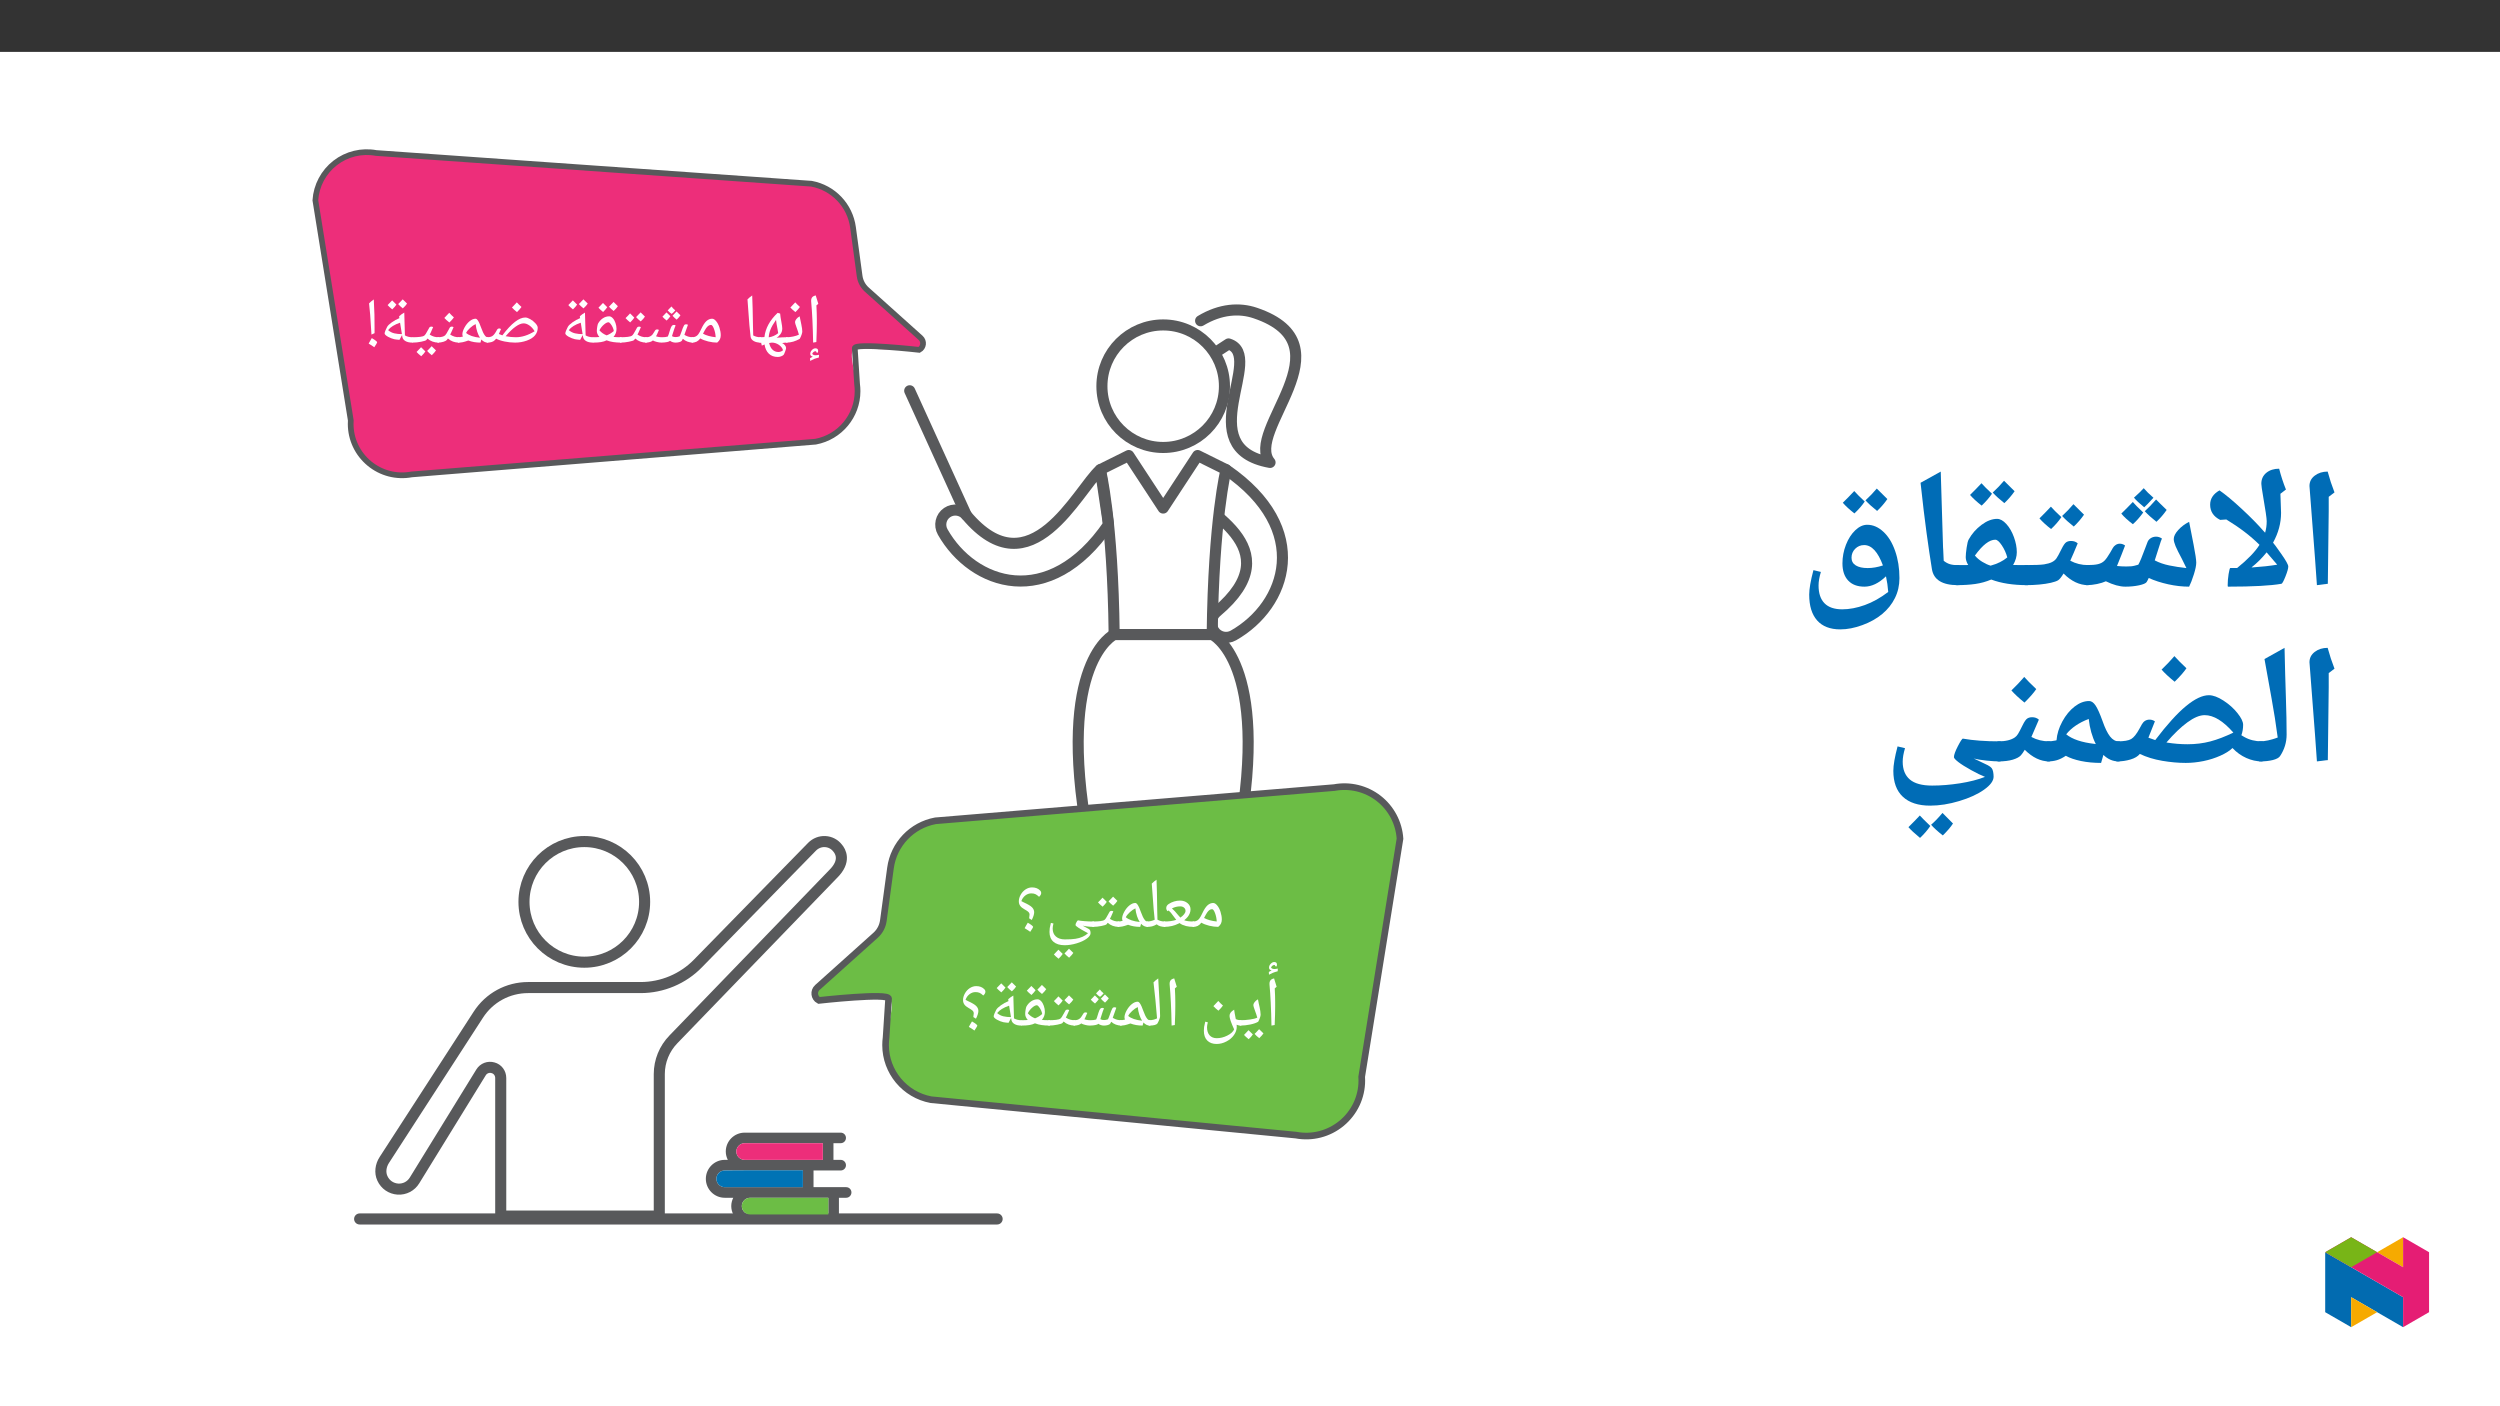 ﻿<?xml version="1.0" encoding="utf-8"?>
<svg xmlns="http://www.w3.org/2000/svg" xmlns:xlink="http://www.w3.org/1999/xlink" viewBox="0 0 960 540" version="1.1">
  <rect x="0" y="0" width="960" height="540" fill="#333333" stroke="none"/>
  <defs>
    <g>
      <symbol overflow="visible" id="glyph0-0">
        <path style="stroke:none;" d="M 1.344 0 L 1.344 -19.281 L 12.156 -19.281 L 12.156 0 Z M 2.656 -1.297 L 10.844 -1.297 L 10.844 -17.984 L 2.656 -17.984 Z M 2.656 -1.297 " />
      </symbol>
      <symbol overflow="visible" id="glyph0-1">
        <path style="stroke:none;" d="M 4.25 -8.984 L 4.25 -7.297 C 4.25 -5.555 4.188 -3.195 4.062 -0.219 L 2.828 0 C 2.711 -6.312 2.461 -11.551 2.078 -15.719 L 2.062 -16.062 C 2.062 -16.633 2.203 -17.086 2.484 -17.422 C 2.773 -17.766 3.227 -17.992 3.844 -18.109 C 3.875 -17.992 3.898 -17.891 3.922 -17.797 C 3.953 -17.703 4.25 -16.738 4.812 -14.906 L 4.094 -14.297 L 4.094 -14.156 C 4.195 -12.227 4.25 -10.504 4.25 -8.984 Z M 3.297 -19.438 Z M 3.547 1.391 Z M 4.062 3.766 L 4.078 3.641 C 4.078 3.566 4.047 3.492 3.984 3.422 C 3.922 3.348 3.844 3.312 3.75 3.312 C 3.469 3.312 3.207 3.41 2.969 3.609 C 2.738 3.805 2.578 4.039 2.484 4.312 C 2.754 4.676 3.16 4.859 3.703 4.859 C 4.098 4.859 4.562 4.801 5.094 4.688 L 5.016 5.734 C 4.234 5.93 3.629 6.113 3.203 6.281 C 2.785 6.457 2.281 6.707 1.688 7.031 L 1.641 5.984 L 2.688 5.391 C 2.039 5.242 1.719 4.883 1.719 4.312 C 1.719 3.781 1.93 3.289 2.359 2.844 C 2.785 2.406 3.234 2.188 3.703 2.188 C 4.398 2.188 4.75 2.516 4.75 3.172 C 4.75 3.41 4.691 3.656 4.578 3.906 Z M 3.281 1.781 Z M 3.75 6.641 Z M 3.75 6.641 " />
      </symbol>
      <symbol overflow="visible" id="glyph0-2">
        <path style="stroke:none;" d="M 0 0 C -0.145 0 -0.219 -0.07 -0.219 -0.219 L -0.219 -1.828 C -0.219 -1.984 -0.145 -2.062 0 -2.062 C 0.812 -2.062 1.648 -2.148 2.516 -2.328 C 3.379 -2.504 4.129 -2.742 4.766 -3.047 C 4.547 -3.879 4.223 -4.867 3.797 -6.016 C 3.453 -6.941 3.281 -7.539 3.281 -7.812 C 3.281 -8.207 3.441 -8.613 3.766 -9.031 C 4.086 -9.445 4.516 -9.801 5.047 -10.094 C 5.129 -9.582 5.344 -8.551 5.688 -7 C 5.938 -5.812 6.062 -4.891 6.062 -4.234 C 6.062 -3.973 5.977 -3.594 5.812 -3.094 C 5.645 -2.594 5.41 -2.055 5.109 -1.484 C 3.453 -0.492 1.75 0 0 0 Z M 3.75 -11.422 Z M 3.422 0.797 Z M 3.422 1.391 Z M 5.156 -13.688 C 4.738 -13.082 4.16 -12.426 3.422 -11.719 C 2.617 -12.344 1.973 -12.926 1.484 -13.469 C 2.398 -14.395 3.023 -15.055 3.359 -15.453 C 3.93 -14.828 4.531 -14.238 5.156 -13.688 Z M 3.422 -11.453 Z M 3.359 -16.109 Z M 3.359 -16.109 " />
      </symbol>
      <symbol overflow="visible" id="glyph0-3">
        <path style="stroke:none;" d="M 8.562 0.188 C 8.988 0.375 9.348 0.648 9.641 1.016 C 9.93 1.379 10.078 1.738 10.078 2.094 C 10.078 2.352 9.953 2.805 9.703 3.453 C 9.461 4.109 9.281 4.516 9.156 4.672 C 8.926 4.91 8.598 5.109 8.172 5.266 C 7.754 5.43 7.328 5.516 6.891 5.516 C 5.492 5.516 4.352 5.098 3.469 4.266 C 2.594 3.43 2.035 2.25 1.797 0.719 L 0.766 1.156 L 0.469 -0.031 L 0 0 C -0.145 0 -0.219 -0.07 -0.219 -0.219 L -0.219 -1.828 C -0.219 -1.984 -0.145 -2.062 0 -2.062 L 1.234 -2.094 L 1.766 -2.141 C 2.141 -5.484 3.828 -8.578 6.828 -11.422 L 7.797 -11.156 C 7.859 -10.332 8.016 -9.27 8.266 -7.969 C 8.492 -6.758 8.609 -5.898 8.609 -5.391 C 8.609 -4.598 8.383 -3.895 7.938 -3.281 C 7.5 -2.664 6.988 -2.191 6.406 -1.859 L 7 -1.906 C 7.945 -2.008 9.094 -2.062 10.438 -2.062 C 10.645 -2.062 10.75 -1.969 10.75 -1.781 L 10.75 -0.297 C 10.75 -0.098 10.645 0 10.438 0 C 9.75 0 9.125 0.062 8.562 0.188 Z M 7.047 -3.625 L 6.828 -4.984 C 6.484 -6.691 6.281 -7.938 6.219 -8.719 C 5.227 -7.312 4.523 -6.098 4.109 -5.078 C 3.703 -4.055 3.469 -3.039 3.406 -2.031 C 4.039 -2.102 4.676 -2.281 5.312 -2.562 C 5.957 -2.844 6.535 -3.195 7.047 -3.625 Z M 7.125 3.609 C 7.426 3.609 7.75 3.547 8.094 3.422 C 8.438 3.297 8.707 3.125 8.906 2.906 C 8.676 2.125 8.145 1.441 7.312 0.859 C 6.477 0.285 5.578 0 4.609 0 C 4.461 0 4.113 0.051 3.562 0.156 C 3.844 1.32 4.289 2.188 4.906 2.75 C 5.52 3.32 6.258 3.609 7.125 3.609 Z M 6.203 -12.734 Z M 6.844 6.828 Z M 6.844 6.828 " />
      </symbol>
      <symbol overflow="visible" id="glyph0-4">
        <path style="stroke:none;" d="M 7.297 -1.828 L 7.297 -0.219 C 7.297 -0.07 7.219 0 7.062 0 C 6 0 5.117 -0.207 4.422 -0.625 C 3.723 -1.039 3.332 -1.613 3.25 -2.344 C 2.957 -4.645 2.648 -8.203 2.328 -13.016 L 2.062 -16.609 C 2.562 -17.117 3.164 -17.617 3.875 -18.109 C 4 -15.367 4.098 -11.488 4.172 -6.469 L 4.266 -2.75 C 5.109 -2.289 6.039 -2.062 7.062 -2.062 C 7.219 -2.062 7.297 -1.984 7.297 -1.828 Z M 3.062 -19.438 Z M 4.688 1.391 Z M 4.688 1.391 " />
      </symbol>
      <symbol overflow="visible" id="glyph0-5">
        <path style="stroke:none;" d="M 0 0 C -0.145 0 -0.219 -0.07 -0.219 -0.219 L -0.219 -1.828 C -0.219 -1.984 -0.145 -2.062 0 -2.062 C 0.688 -2.062 1.266 -2.223 1.734 -2.547 C 2.203 -2.879 2.609 -3.383 2.953 -4.062 L 3.5 -5.141 C 4.188 -6.617 4.863 -7.66 5.531 -8.266 C 6.195 -8.867 6.926 -9.172 7.719 -9.172 C 8.238 -9.172 8.758 -8.848 9.281 -8.203 C 9.812 -7.566 10.234 -6.742 10.547 -5.734 C 10.867 -4.723 11.031 -3.75 11.031 -2.812 C 11.031 -2.258 10.926 -1.754 10.719 -1.297 C 10.52 -0.848 10.164 -0.414 9.656 0 C 8.582 0 7.438 -0.145 6.219 -0.438 C 5 -0.738 3.984 -1.129 3.172 -1.609 C 2.742 -1.035 2.281 -0.625 1.781 -0.375 C 1.281 -0.125 0.688 0 0 0 Z M 9.078 -2.062 C 9.035 -3.176 8.82 -4.242 8.438 -5.266 C 8.051 -6.285 7.672 -6.797 7.297 -6.797 C 6.953 -6.797 6.629 -6.691 6.328 -6.484 C 6.023 -6.285 5.723 -5.973 5.422 -5.547 C 5.129 -5.129 4.727 -4.422 4.219 -3.422 C 5.488 -2.723 7.109 -2.27 9.078 -2.062 Z M 6.672 -10.5 Z M 6.781 0.797 Z M 6.25 1.656 Z M 6.25 1.656 " />
      </symbol>
      <symbol overflow="visible" id="glyph0-6">
        <path style="stroke:none;" d="M 18.125 0 C 17.426 0 16.727 -0.129 16.031 -0.391 C 15.344 -0.66 14.766 -1.02 14.297 -1.469 L 13.906 -0.719 C 13.77 -0.508 13.461 -0.336 12.984 -0.203 C 12.504 -0.066 12.016 0 11.516 0 C 10.723 0 10.004 -0.227 9.359 -0.688 C 9.211 -0.5 8.859 -0.344 8.297 -0.219 C 7.734 -0.094 7.004 -0.02 6.109 0 C 5.586 0 4.992 -0.082 4.328 -0.25 C 3.66 -0.414 3.148 -0.609 2.797 -0.828 C 2.535 -0.578 2.156 -0.375 1.656 -0.219 C 1.156 -0.07 0.602 0 0 0 C -0.145 0 -0.219 -0.07 -0.219 -0.219 L -0.219 -1.828 C -0.219 -1.984 -0.145 -2.062 0 -2.062 C 0.5 -2.062 0.91 -2.102 1.234 -2.188 C 1.566 -2.281 1.883 -2.441 2.188 -2.672 C 2.414 -2.859 2.582 -3.02 2.688 -3.156 C 2.801 -3.289 3.113 -3.781 3.625 -4.625 C 3.781 -4.914 4.055 -5.062 4.453 -5.062 C 4.691 -5.062 4.91 -4.992 5.109 -4.859 C 4.547 -3.492 4.176 -2.676 4 -2.406 C 4.125 -2.344 4.41 -2.27 4.859 -2.188 C 5.305 -2.102 5.816 -2.062 6.391 -2.062 C 7.234 -2.062 7.941 -2.148 8.516 -2.328 C 8.617 -2.492 8.723 -2.75 8.828 -3.094 C 9.285 -4.625 9.602 -5.57 9.781 -5.938 C 9.969 -6.312 10.145 -6.547 10.312 -6.641 C 10.488 -6.742 10.68 -6.797 10.891 -6.797 C 11.129 -6.797 11.336 -6.734 11.516 -6.609 C 11.273 -6.086 10.91 -5.035 10.422 -3.453 L 10.125 -2.469 C 10.395 -2.332 10.629 -2.238 10.828 -2.188 C 11.035 -2.145 11.281 -2.125 11.562 -2.125 C 12 -2.125 12.492 -2.219 13.047 -2.406 C 13.191 -2.633 13.453 -3.281 13.828 -4.344 C 13.973 -4.789 14.125 -5.211 14.281 -5.609 C 14.445 -6.004 14.602 -6.336 14.75 -6.609 C 14.906 -6.891 15.188 -7.031 15.594 -7.031 C 15.852 -7.031 16.07 -6.961 16.25 -6.828 C 16 -6.234 15.547 -4.957 14.891 -3 L 15.312 -2.75 C 16.133 -2.289 17.07 -2.062 18.125 -2.062 C 18.281 -2.062 18.359 -1.984 18.359 -1.828 L 18.359 -0.219 C 18.359 -0.07 18.281 0 18.125 0 Z M 9.453 -8.906 Z M 8.984 0.797 Z M 8.984 1.391 Z M 11.391 -12.375 C 10.879 -11.77 10.414 -11.32 10 -11.031 C 9.5 -11.344 8.988 -11.789 8.469 -12.375 C 9.008 -12.895 9.492 -13.395 9.922 -13.875 C 10.254 -13.414 10.742 -12.914 11.391 -12.375 Z M 9.516 -10.141 C 9.191 -9.641 8.711 -9.082 8.078 -8.469 C 7.367 -9.031 6.828 -9.523 6.453 -9.953 C 6.879 -10.359 7.398 -10.906 8.016 -11.594 C 8.211 -11.395 8.711 -10.91 9.516 -10.141 Z M 13.375 -10.484 C 13.031 -9.953 12.547 -9.395 11.922 -8.812 C 11.297 -9.312 10.766 -9.812 10.328 -10.312 C 10.648 -10.602 11.172 -11.148 11.891 -11.953 Z M 9.938 -8.812 Z M 9.922 -14.531 Z M 9.922 -14.531 " />
      </symbol>
      <symbol overflow="visible" id="glyph0-7">
        <path style="stroke:none;" d="M 7.219 -6.141 C 7.457 -6.141 7.676 -6.07 7.875 -5.938 C 7.551 -5.156 7.266 -4.5 7.016 -3.969 C 6.766 -3.438 6.613 -3.141 6.562 -3.078 C 7.164 -2.691 7.727 -2.426 8.25 -2.281 C 8.781 -2.133 9.352 -2.062 9.969 -2.062 C 10.113 -2.062 10.188 -1.984 10.188 -1.828 L 10.188 -0.219 C 10.188 -0.07 10.113 0 9.969 0 C 8.301 0 6.879 -0.52 5.703 -1.562 L 5.266 -0.984 C 5.078 -0.785 4.422 -0.57 3.297 -0.344 C 2.18 -0.113 1.082 0 0 0 C -0.145 0 -0.219 -0.07 -0.219 -0.219 L -0.219 -1.828 C -0.219 -1.984 -0.145 -2.062 0 -2.062 C 1.113 -2.062 2.062 -2.109 2.844 -2.203 C 3.625 -2.297 4.172 -2.457 4.484 -2.688 C 4.805 -2.914 5.281 -3.633 5.906 -4.844 L 6.375 -5.703 C 6.539 -5.992 6.82 -6.141 7.219 -6.141 Z M 5.844 -7.469 Z M 5.109 0.797 Z M 5.109 1.391 Z M 5.359 -9.594 C 5.035 -9.082 4.504 -8.469 3.766 -7.75 C 2.961 -8.406 2.367 -8.957 1.984 -9.406 C 2.453 -9.844 3.031 -10.445 3.719 -11.219 C 3.926 -11 4.473 -10.457 5.359 -9.594 Z M 9.438 -9.984 C 9.102 -9.441 8.562 -8.828 7.812 -8.141 C 7.051 -8.742 6.457 -9.297 6.031 -9.797 C 6.227 -9.973 6.812 -10.578 7.781 -11.609 C 7.988 -11.391 8.539 -10.848 9.438 -9.984 Z M 5.797 -7.484 Z M 5.672 -12.281 Z M 5.797 -7.75 Z M 5.797 -7.75 " />
      </symbol>
      <symbol overflow="visible" id="glyph0-8">
        <path style="stroke:none;" d="M 2.344 -2.156 C 1.688 -2.926 1.359 -3.695 1.359 -4.469 C 1.359 -4.938 1.41 -5.473 1.516 -6.078 C 1.617 -6.691 1.723 -7.098 1.828 -7.297 C 2.297 -8.141 2.906 -8.816 3.656 -9.328 C 4.414 -9.836 5.234 -10.094 6.109 -10.094 C 6.566 -10.094 7.016 -9.863 7.453 -9.406 C 7.891 -8.957 8.242 -8.344 8.516 -7.562 C 8.785 -6.789 8.922 -6.023 8.922 -5.266 C 8.922 -4.098 8.535 -3.07 7.766 -2.188 C 8.336 -2.102 9.305 -2.062 10.672 -2.062 C 10.828 -2.062 10.906 -1.984 10.906 -1.828 L 10.906 -0.219 C 10.906 -0.07 10.828 0 10.672 0 C 8.453 0 6.645 -0.273 5.25 -0.828 L 5.125 -0.875 C 4.508 -0.562 3.789 -0.336 2.969 -0.203 C 2.156 -0.066 1.176 0 0.031 0 C -0.133 0 -0.219 -0.082 -0.219 -0.25 L -0.219 -1.812 C -0.219 -1.977 -0.133 -2.062 0.031 -2.062 C 1.02 -2.062 1.789 -2.094 2.344 -2.156 Z M 7.875 -4.438 C 7.832 -4.883 7.688 -5.375 7.438 -5.906 C 7.188 -6.438 6.906 -6.883 6.594 -7.25 C 6.289 -7.625 6.047 -7.812 5.859 -7.812 C 5.348 -7.812 4.742 -7.504 4.047 -6.891 C 3.348 -6.285 2.785 -5.562 2.359 -4.719 C 3.109 -3.852 4.035 -3.207 5.141 -2.781 C 6.129 -3.156 7.039 -3.707 7.875 -4.438 Z M 5.391 -11.422 Z M 5.234 0.797 Z M 5.234 1.391 Z M 5.359 -13.594 C 5.035 -13.082 4.504 -12.469 3.766 -11.75 C 2.961 -12.406 2.367 -12.957 1.984 -13.406 C 2.453 -13.844 3.031 -14.445 3.719 -15.219 C 3.926 -15 4.473 -14.457 5.359 -13.594 Z M 9.438 -13.984 C 9.102 -13.441 8.562 -12.828 7.812 -12.141 C 7.051 -12.742 6.457 -13.297 6.031 -13.797 C 6.227 -13.973 6.812 -14.578 7.781 -15.609 C 7.988 -15.391 8.539 -14.848 9.438 -13.984 Z M 5.797 -11.484 Z M 5.672 -16.281 Z M 5.797 -11.75 Z M 5.797 -11.75 " />
      </symbol>
      <symbol overflow="visible" id="glyph0-9">
        <path style="stroke:none;" d="M 7.531 -1.062 C 6.539 -1.145 5.859 -1.227 5.484 -1.312 C 5.117 -1.395 4.738 -1.516 4.344 -1.672 C 3.945 -1.828 3.535 -2.02 3.109 -2.25 C 2.691 -2.488 2.375 -2.719 2.156 -2.938 C 1.938 -3.156 1.828 -3.359 1.828 -3.547 C 1.828 -3.785 1.945 -4.191 2.188 -4.766 C 2.438 -5.348 2.641 -5.773 2.797 -6.047 C 3.066 -6.547 3.66 -7.125 4.578 -7.781 C 5.492 -8.438 6.469 -8.973 7.5 -9.391 L 7.406 -10.125 C 8.031 -10.688 8.688 -11.156 9.375 -11.531 L 9.625 -2.766 C 10.438 -2.297 11.375 -2.062 12.438 -2.062 C 12.582 -2.062 12.656 -1.984 12.656 -1.828 L 12.656 -0.219 C 12.656 -0.07 12.582 0 12.438 0 C 11.344 0 10.457 -0.203 9.781 -0.609 C 9.102 -1.016 8.711 -1.594 8.609 -2.344 L 8.516 -2.906 Z M 3.156 -4.797 C 3.875 -4.18 4.672 -3.77 5.547 -3.562 C 6.43 -3.363 7.406 -3.258 8.469 -3.25 L 7.766 -7.594 L 7.75 -7.641 C 5.594 -6.91 4.062 -5.961 3.156 -4.797 Z M 6.25 -12.859 Z M 8.234 0.797 Z M 7.719 1.656 Z M 6.359 -14.594 C 6.035 -14.082 5.504 -13.469 4.766 -12.75 C 3.961 -13.406 3.367 -13.957 2.984 -14.406 C 3.453 -14.844 4.031 -15.445 4.719 -16.219 C 4.926 -16 5.473 -15.457 6.359 -14.594 Z M 10.438 -14.984 C 10.102 -14.441 9.562 -13.828 8.812 -13.141 C 8.051 -13.742 7.457 -14.297 7.031 -14.797 C 7.227 -14.973 7.812 -15.578 8.781 -16.609 C 8.988 -16.391 9.539 -15.848 10.438 -14.984 Z M 6.797 -12.484 Z M 6.672 -17.281 Z M 6.797 -12.75 Z M 6.797 -12.75 " />
      </symbol>
      <symbol overflow="visible" id="glyph0-10">
        <path style="stroke:none;" d="M 4.641 -5.438 C 4.891 -5.438 5.102 -5.352 5.281 -5.188 C 4.895 -4.27 4.625 -3.645 4.469 -3.312 C 4.906 -3.102 5.352 -2.926 5.812 -2.781 C 9.258 -7.352 12.195 -9.641 14.625 -9.641 C 15.133 -9.641 15.758 -9.43 16.5 -9.016 C 17.25 -8.598 17.914 -8.066 18.5 -7.422 C 19.094 -6.773 19.391 -6.203 19.391 -5.703 C 19.391 -4.598 19.035 -3.617 18.328 -2.766 C 17.617 -1.922 16.555 -1.25 15.141 -0.75 C 13.734 -0.25 12.25 0 10.688 0 C 9.383 0 8.047 -0.141 6.672 -0.422 C 5.305 -0.703 4.223 -1.066 3.422 -1.516 L 2.953 -0.984 C 2.359 -0.328 1.375 0 0 0 C -0.145 0 -0.219 -0.07 -0.219 -0.219 L -0.219 -1.828 C -0.219 -1.984 -0.145 -2.062 0 -2.062 C 0.812 -2.062 1.453 -2.207 1.922 -2.5 C 2.398 -2.789 2.879 -3.359 3.359 -4.203 L 3.781 -4.953 C 3.969 -5.273 4.254 -5.438 4.641 -5.438 Z M 10.969 -2.062 C 13.312 -2.062 15.719 -2.828 18.188 -4.359 C 17.633 -5.305 16.973 -6.047 16.203 -6.578 C 15.441 -7.117 14.691 -7.391 13.953 -7.391 C 13.098 -7.391 12.082 -6.973 10.906 -6.141 C 9.727 -5.305 8.445 -4.078 7.062 -2.453 C 8.469 -2.191 9.77 -2.062 10.969 -2.062 Z M 10.953 -10.953 Z M 13.125 0.797 Z M 13.125 1.391 Z M 13.156 -13.688 C 12.738 -13.082 12.16 -12.426 11.422 -11.719 C 10.617 -12.344 9.973 -12.926 9.484 -13.469 C 10.398 -14.395 11.023 -15.055 11.359 -15.453 C 11.93 -14.828 12.531 -14.238 13.156 -13.688 Z M 11.422 -11.453 Z M 11.359 -16.109 Z M 11.359 -16.109 " />
      </symbol>
      <symbol overflow="visible" id="glyph0-11">
        <path style="stroke:none;" d="M 0 0 C -0.145 0 -0.219 -0.07 -0.219 -0.219 L -0.219 -1.828 C -0.219 -1.984 -0.145 -2.062 0 -2.062 C 0.594 -2.062 1.18 -2.148 1.766 -2.328 C 1.629 -2.586 1.562 -2.867 1.562 -3.172 C 1.562 -3.91 1.832 -4.781 2.375 -5.781 C 2.926 -6.789 3.586 -7.609 4.359 -8.234 C 5.141 -8.859 5.891 -9.172 6.609 -9.172 C 6.898 -9.172 7.172 -8.992 7.422 -8.641 C 7.672 -8.297 7.91 -7.859 8.141 -7.328 C 8.367 -6.805 8.594 -6.234 8.812 -5.609 C 9.031 -4.992 9.266 -4.422 9.516 -3.891 C 9.766 -3.367 10.035 -2.93 10.328 -2.578 C 10.617 -2.234 10.945 -2.062 11.312 -2.062 C 11.508 -2.062 11.609 -1.969 11.609 -1.781 L 11.609 -0.297 C 11.609 -0.098 11.508 0 11.312 0 C 10.395 0 9.57 -0.395 8.844 -1.188 L 8.516 0 C 6.797 0 5.25 -0.266 3.875 -0.797 L 3.812 -0.797 C 2.945 -0.484 2.238 -0.27 1.688 -0.156 C 1.133 -0.051 0.57 0 0 0 Z M 6.656 -7.109 C 5.977 -6.805 5.266 -6.312 4.516 -5.625 C 3.766 -4.938 3.254 -4.297 2.984 -3.703 C 4.148 -2.723 5.93 -2.113 8.328 -1.875 C 7.941 -2.445 7.594 -3.195 7.281 -4.125 C 6.977 -5.062 6.77 -6.055 6.656 -7.109 Z M 5.266 -10.5 Z M 7.047 0.797 Z M 6.531 1.656 Z M 6.531 1.656 " />
      </symbol>
      <symbol overflow="visible" id="glyph0-12">
        <path style="stroke:none;" d="M 0 0 C -0.145 0 -0.219 -0.07 -0.219 -0.219 L -0.219 -1.828 C -0.219 -1.984 -0.145 -2.062 0 -2.062 C 0.656 -2.062 1.219 -2.125 1.688 -2.25 C 2.164 -2.375 2.535 -2.555 2.797 -2.797 C 3.066 -3.047 3.492 -3.727 4.078 -4.844 L 4.547 -5.703 C 4.703 -5.992 4.977 -6.141 5.375 -6.141 C 5.625 -6.141 5.844 -6.07 6.031 -5.938 C 5.645 -4.988 5.211 -4.035 4.734 -3.078 C 5.359 -2.691 5.922 -2.426 6.422 -2.281 C 6.93 -2.133 7.5 -2.062 8.125 -2.062 C 8.27 -2.062 8.344 -1.984 8.344 -1.828 L 8.344 -0.219 C 8.344 -0.07 8.27 0 8.125 0 C 6.445 0 5.023 -0.523 3.859 -1.578 L 3.422 -0.984 C 3.234 -0.754 2.801 -0.531 2.125 -0.312 C 1.445 -0.102 0.738 0 0 0 Z M 4 -7.469 Z M 4.578 0.797 Z M 4.578 1.391 Z M 6.156 -9.688 C 5.738 -9.082 5.16 -8.426 4.422 -7.719 C 3.617 -8.344 2.973 -8.926 2.484 -9.469 C 3.398 -10.395 4.023 -11.055 4.359 -11.453 C 4.93 -10.828 5.531 -10.238 6.156 -9.688 Z M 4.422 -7.453 Z M 4.359 -12.109 Z M 4.359 -12.109 " />
      </symbol>
      <symbol overflow="visible" id="glyph0-13">
        <path style="stroke:none;" d="M 7.219 -6.141 C 7.457 -6.141 7.676 -6.07 7.875 -5.938 C 7.551 -5.156 7.266 -4.5 7.016 -3.969 C 6.766 -3.438 6.613 -3.141 6.562 -3.078 C 7.164 -2.691 7.727 -2.426 8.25 -2.281 C 8.781 -2.133 9.352 -2.062 9.969 -2.062 C 10.113 -2.062 10.188 -1.984 10.188 -1.828 L 10.188 -0.219 C 10.188 -0.07 10.113 0 9.969 0 C 8.301 0 6.879 -0.52 5.703 -1.562 L 5.266 -0.984 C 5.078 -0.785 4.422 -0.57 3.297 -0.344 C 2.18 -0.113 1.082 0 0 0 C -0.145 0 -0.219 -0.07 -0.219 -0.219 L -0.219 -1.828 C -0.219 -1.984 -0.145 -2.062 0 -2.062 C 1.113 -2.062 2.062 -2.109 2.844 -2.203 C 3.625 -2.297 4.172 -2.457 4.484 -2.688 C 4.805 -2.914 5.281 -3.633 5.906 -4.844 L 6.375 -5.703 C 6.539 -5.992 6.82 -6.141 7.219 -6.141 Z M 5.844 -7.469 Z M 5.109 0.797 Z M 5.109 1.391 Z M 4.906 3.391 C 4.582 3.91 4.051 4.523 3.312 5.234 C 2.5 4.586 1.898 4.039 1.516 3.594 C 1.992 3.145 2.57 2.535 3.25 1.766 C 3.414 1.93 3.969 2.473 4.906 3.391 Z M 8.984 3 C 8.648 3.508 8.109 4.125 7.359 4.844 C 6.578 4.219 5.984 3.664 5.578 3.188 C 5.984 2.82 6.562 2.219 7.312 1.375 C 7.469 1.551 8.023 2.094 8.984 3 Z M 5.266 3.469 Z M 5.203 1.375 Z M 5.281 5.5 Z M 5.281 5.5 " />
      </symbol>
      <symbol overflow="visible" id="glyph0-14">
        <path style="stroke:none;" d="M 1.234 0.375 C 1.453 0.008 1.648 -0.344 1.828 -0.688 C 2.004 -1.039 2.207 -1.391 2.438 -1.734 C 3.176 -1.305 3.703 -0.957 4.016 -0.688 C 4.336 -0.426 4.5 -0.242 4.5 -0.141 C 4.5 0.047 4.129 0.688 3.391 1.781 L 2.766 1.344 C 2.43 1.102 1.922 0.781 1.234 0.375 Z M 2.312 -3.078 C 2.102 -6.711 1.938 -9.273 1.812 -10.766 C 1.695 -12.266 1.555 -13.695 1.391 -15.062 C 1.848 -15.539 2.453 -16.047 3.203 -16.578 C 3.348 -14.035 3.43 -12.094 3.453 -10.75 C 3.484 -9.414 3.5 -7.758 3.5 -5.781 L 3.5 -3.625 Z M 2.312 -3.078 " />
      </symbol>
      <symbol overflow="visible" id="glyph0-15">
        <path style="stroke:none;" d="M 11.359 0 C 9.098 0 7.352 -0.438 6.125 -1.312 L 5.922 -1.469 L 5.656 -1.312 C 3.938 -0.438 2.062 0 0.031 0 C -0.133 0 -0.219 -0.082 -0.219 -0.25 L -0.219 -1.812 C -0.219 -1.977 -0.133 -2.062 0.031 -2.062 C 1.895 -2.062 3.438 -2.273 4.656 -2.703 L 4.172 -3.328 C 3.453 -4.336 2.93 -5.031 2.609 -5.406 C 2.285 -5.789 1.992 -6.086 1.734 -6.297 L 1.312 -6.016 C 0.977 -6.367 0.812 -6.77 0.812 -7.219 C 0.812 -7.844 1.125 -8.363 1.75 -8.781 C 2.375 -9.195 3.062 -9.52 3.812 -9.75 C 4.562 -9.977 5.32 -10.094 6.094 -10.094 C 7.25 -10.094 8.211 -9.77 8.984 -9.125 C 9.754 -8.477 10.141 -7.676 10.141 -6.719 C 10.141 -6.207 10.047 -5.711 9.859 -5.234 C 9.672 -4.754 9.422 -4.312 9.109 -3.906 C 8.797 -3.5 8.332 -3.047 7.719 -2.547 C 8.469 -2.223 9.68 -2.062 11.359 -2.062 C 11.535 -2.062 11.625 -1.977 11.625 -1.812 L 11.625 -0.25 C 11.625 -0.082 11.535 0 11.359 0 Z M 8.219 -6.141 C 8.219 -6.648 8.023 -7.066 7.641 -7.391 C 7.266 -7.711 6.773 -7.875 6.172 -7.875 C 5.066 -7.875 4.008 -7.609 3 -7.078 C 3.645 -6.555 4.504 -5.629 5.578 -4.297 C 5.773 -4.047 6 -3.801 6.25 -3.562 C 6.844 -3.969 7.316 -4.395 7.672 -4.844 C 8.035 -5.301 8.219 -5.734 8.219 -6.141 Z M 5.703 -11.422 Z M 5.953 0.797 Z M 5.953 1.391 Z M 5.953 1.391 " />
      </symbol>
      <symbol overflow="visible" id="glyph0-16">
        <path style="stroke:none;" d="M 0 0 C -0.145 0 -0.219 -0.07 -0.219 -0.219 L -0.219 -1.828 C -0.219 -1.984 -0.145 -2.062 0 -2.062 C 1.02 -2.062 2.004 -2.289 2.953 -2.75 C 2.711 -4.656 2.426 -8.078 2.094 -13.016 L 1.828 -16.609 C 2.367 -17.16 2.977 -17.66 3.656 -18.109 C 3.77 -15.641 3.859 -11.758 3.922 -6.469 L 4.016 -2.766 C 4.836 -2.297 5.773 -2.062 6.828 -2.062 C 6.984 -2.062 7.062 -1.984 7.062 -1.828 L 7.062 -0.219 C 7.062 -0.07 6.984 0 6.828 0 C 5.516 0 4.484 -0.32 3.734 -0.969 C 3.078 -0.594 2.484 -0.336 1.953 -0.203 C 1.422 -0.066 0.77 0 0 0 Z M 3.578 1.391 Z M 2.141 -19.438 Z M 2.141 -19.438 " />
      </symbol>
      <symbol overflow="visible" id="glyph0-17">
        <path style="stroke:none;" d="M 17.594 2.422 C 17.594 3.117 17.094 3.828 16.094 4.547 C 15.102 5.266 13.816 5.859 12.234 6.328 C 10.648 6.805 9.117 7.047 7.641 7.047 C 5.797 7.047 4.363 6.602 3.344 5.719 C 2.332 4.832 1.828 3.582 1.828 1.969 C 1.828 1.445 1.859 0.953 1.922 0.484 C 1.992 0.023 2.141 -0.645 2.359 -1.531 L 3.344 -1.297 C 3.145 -0.504 3.047 0.141 3.047 0.641 C 3.047 1.953 3.461 2.973 4.297 3.703 C 5.129 4.441 6.27 4.812 7.719 4.812 C 9.477 4.812 10.848 4.734 11.828 4.578 C 12.805 4.422 13.688 4.172 14.469 3.828 C 15.258 3.492 15.977 3.031 16.625 2.438 L 16.078 2.141 C 13.242 0.629 11.828 -0.312 11.828 -0.688 C 11.828 -0.906 11.883 -1.16 12 -1.453 C 12.125 -1.742 12.266 -1.988 12.422 -2.188 C 12.586 -2.395 12.707 -2.5 12.781 -2.5 C 13.426 -2.375 14.285 -2.27 15.359 -2.188 C 16.43 -2.102 17.547 -2.062 18.703 -2.062 C 18.91 -2.062 19.016 -1.957 19.016 -1.75 L 19.016 -0.266 C 19.016 -0.086 18.91 0 18.703 0 C 18.086 0 17.391 -0.039 16.609 -0.125 C 15.828 -0.207 15.141 -0.32 14.547 -0.469 L 16.953 0.828 C 17.223 0.992 17.395 1.211 17.469 1.484 C 17.551 1.766 17.594 2.078 17.594 2.422 Z M 9.062 -4.219 Z M 1.297 6.812 Z M 7.641 8.359 Z M 6.906 10.391 C 6.582 10.91 6.051 11.523 5.312 12.234 C 4.5 11.586 3.898 11.039 3.516 10.594 C 3.992 10.145 4.57 9.535 5.25 8.766 C 5.414 8.93 5.969 9.473 6.906 10.391 Z M 10.984 10 C 10.648 10.508 10.109 11.125 9.359 11.844 C 8.578 11.219 7.984 10.664 7.578 10.188 C 7.984 9.82 8.562 9.219 9.312 8.375 C 9.469 8.551 10.023 9.094 10.984 10 Z M 7.266 10.469 Z M 7.203 8.375 Z M 7.281 12.5 Z M 7.281 12.5 " />
      </symbol>
      <symbol overflow="visible" id="glyph0-18">
        <path style="stroke:none;" d="M 5.438 -3.281 C 5.551 -4.02 5.609 -4.516 5.609 -4.766 C 5.609 -5.109 5.469 -5.422 5.188 -5.703 C 4.906 -5.984 4.363 -6.348 3.562 -6.797 C 2.863 -7.18 2.344 -7.613 2 -8.094 C 1.656 -8.582 1.484 -9.148 1.484 -9.797 C 1.484 -10.629 1.719 -11.473 2.188 -12.328 C 2.664 -13.191 3.297 -13.879 4.078 -14.391 C 4.859 -14.898 5.688 -15.156 6.562 -15.156 C 7.883 -15.156 8.93 -14.742 9.703 -13.922 C 9.953 -13.66 10.078 -13.363 10.078 -13.031 C 10.078 -12.52 9.801 -12.023 9.25 -11.547 C 8.719 -12.047 8.242 -12.391 7.828 -12.578 C 7.41 -12.766 6.891 -12.859 6.266 -12.859 C 5.43 -12.859 4.66 -12.582 3.953 -12.031 C 3.254 -11.488 2.754 -10.773 2.453 -9.891 C 2.703 -9.734 3 -9.578 3.344 -9.422 C 4.957 -8.691 6.031 -8.051 6.562 -7.5 C 7.102 -6.945 7.375 -6.316 7.375 -5.609 C 7.375 -4.859 7.066 -3.867 6.453 -2.641 Z M 3.719 0.5 C 3.926 0.133 4.117 -0.219 4.297 -0.562 C 4.484 -0.914 4.691 -1.258 4.922 -1.594 C 5.66 -1.176 6.188 -0.832 6.5 -0.562 C 6.812 -0.289 6.969 -0.109 6.969 -0.016 C 6.969 0.18 6.598 0.82 5.859 1.906 L 5.266 1.484 C 4.848 1.18 4.332 0.852 3.719 0.5 Z M 4.016 -15.328 Z M 4.016 -15.328 " />
      </symbol>
      <symbol overflow="visible" id="glyph0-19">
        <path style="stroke:none;" d="M 4.25 -8.984 L 4.25 -7.297 C 4.25 -5.555 4.188 -3.195 4.062 -0.219 L 2.828 0 C 2.711 -6.312 2.461 -11.551 2.078 -15.719 L 2.062 -16.062 C 2.062 -16.633 2.203 -17.086 2.484 -17.422 C 2.773 -17.766 3.227 -17.992 3.844 -18.109 C 3.875 -17.992 3.898 -17.891 3.922 -17.797 C 3.953 -17.703 4.25 -16.738 4.812 -14.906 L 4.094 -14.297 L 4.094 -14.156 C 4.195 -12.227 4.25 -10.504 4.25 -8.984 Z M 3.297 -19.438 Z M 3.547 1.391 Z M 4.25 -22.828 L 4.266 -22.922 C 4.266 -23.004 4.227 -23.082 4.156 -23.156 C 4.094 -23.227 4.016 -23.266 3.922 -23.266 C 3.641 -23.266 3.383 -23.164 3.156 -22.969 C 2.926 -22.77 2.758 -22.531 2.656 -22.25 C 2.938 -21.895 3.363 -21.719 3.938 -21.719 C 4.258 -21.719 4.703 -21.773 5.266 -21.891 L 5.219 -20.859 C 4.469 -20.66 3.852 -20.461 3.375 -20.266 C 2.895 -20.066 2.395 -19.828 1.875 -19.547 L 1.812 -20.594 L 2.891 -21.203 C 2.223 -21.316 1.891 -21.676 1.891 -22.281 C 1.891 -22.789 2.102 -23.27 2.531 -23.719 C 2.957 -24.176 3.41 -24.406 3.891 -24.406 C 4.586 -24.406 4.938 -24.07 4.938 -23.406 C 4.938 -23.164 4.875 -22.922 4.75 -22.672 Z M 3.797 -19.938 Z M 3.531 -25.062 Z M 3.531 -25.062 " />
      </symbol>
      <symbol overflow="visible" id="glyph0-20">
        <path style="stroke:none;" d="M 0 0 C -0.145 0 -0.219 -0.07 -0.219 -0.219 L -0.219 -1.828 C -0.219 -1.984 -0.145 -2.062 0 -2.062 C 1.32 -2.062 2.594 -2.148 3.812 -2.328 C 5.039 -2.504 5.973 -2.742 6.609 -3.047 C 6.422 -3.766 6.094 -4.754 5.625 -6.016 C 5.281 -6.941 5.109 -7.539 5.109 -7.812 C 5.109 -8.207 5.27 -8.613 5.594 -9.031 C 5.914 -9.445 6.344 -9.801 6.875 -10.094 C 6.957 -9.57 7.055 -9.051 7.172 -8.531 C 7.297 -8.008 7.41 -7.5 7.516 -7 C 7.617 -6.5 7.707 -6.016 7.781 -5.547 C 7.852 -5.086 7.891 -4.648 7.891 -4.234 C 7.891 -3.609 7.582 -2.691 6.969 -1.484 C 6.227 -1.035 5.203 -0.676 3.891 -0.406 C 2.586 -0.133 1.289 0 0 0 Z M 5.188 -11.422 Z M 4.75 0.797 Z M 4.75 1.391 Z M 4.906 3.391 C 4.582 3.91 4.051 4.523 3.312 5.234 C 2.5 4.586 1.898 4.039 1.516 3.594 C 1.992 3.145 2.57 2.535 3.25 1.766 C 3.414 1.93 3.969 2.473 4.906 3.391 Z M 8.984 3 C 8.648 3.508 8.109 4.125 7.359 4.844 C 6.578 4.219 5.984 3.664 5.578 3.188 C 5.984 2.82 6.562 2.219 7.312 1.375 C 7.469 1.551 8.023 2.094 8.984 3 Z M 5.266 3.469 Z M 5.203 1.375 Z M 5.281 5.5 Z M 5.281 5.5 " />
      </symbol>
      <symbol overflow="visible" id="glyph0-21">
        <path style="stroke:none;" d="M 6.719 7.062 C 5.188 7.062 3.988 6.617 3.125 5.734 C 2.258 4.859 1.828 3.609 1.828 1.984 C 1.828 1.473 1.859 0.984 1.922 0.516 C 1.992 0.055 2.141 -0.613 2.359 -1.5 L 3.344 -1.266 C 3.145 -0.473 3.047 0.164 3.047 0.656 C 3.047 1.977 3.375 3.004 4.031 3.734 C 4.688 4.473 5.609 4.844 6.797 4.844 C 8.129 4.844 9.457 4.516 10.781 3.859 C 12.113 3.211 13.004 2.414 13.453 1.469 C 12.273 -1.113 11.688 -2.832 11.688 -3.688 C 11.688 -4.156 11.816 -4.578 12.078 -4.953 C 12.336 -5.336 12.797 -5.723 13.453 -6.109 C 13.523 -5.473 13.727 -4.305 14.062 -2.609 L 14.078 -2.5 C 14.68 -2.207 15.336 -2.062 16.047 -2.062 C 16.191 -2.062 16.266 -1.984 16.266 -1.828 L 16.266 -0.219 C 16.266 -0.07 16.191 0 16.047 0 C 15.441 0 14.895 -0.109 14.406 -0.328 L 14.453 0.453 C 14.453 1.555 14.098 2.613 13.391 3.625 C 12.691 4.633 11.727 5.457 10.5 6.094 C 9.281 6.738 8.02 7.062 6.719 7.062 Z M 7.125 -5.438 Z M 0.891 7.078 Z M 7.125 8.391 Z M 9.156 -7.688 C 8.738 -7.082 8.16 -6.426 7.422 -5.719 C 6.617 -6.344 5.973 -6.926 5.484 -7.469 C 6.398 -8.395 7.023 -9.055 7.359 -9.453 C 7.93 -8.828 8.531 -8.238 9.156 -7.688 Z M 7.422 -5.453 Z M 7.359 -10.109 Z M 7.359 -10.109 " />
      </symbol>
      <symbol overflow="visible" id="glyph0-22">
        <path style="stroke:none;" d="M 4.25 -8.984 L 4.25 -7.297 C 4.25 -5.555 4.188 -3.195 4.062 -0.219 L 2.828 0 C 2.711 -6.312 2.461 -11.551 2.078 -15.719 L 2.062 -16.062 C 2.062 -16.633 2.203 -17.086 2.484 -17.422 C 2.773 -17.766 3.227 -17.992 3.844 -18.109 C 3.875 -17.992 3.898 -17.891 3.922 -17.797 C 3.953 -17.703 4.25 -16.738 4.812 -14.906 L 4.094 -14.297 L 4.094 -14.156 C 4.195 -12.227 4.25 -10.504 4.25 -8.984 Z M 3.297 -19.438 Z M 3.547 1.391 Z M 3.547 1.391 " />
      </symbol>
      <symbol overflow="visible" id="glyph0-23">
        <path style="stroke:none;" d="M -0.031 0 C -0.188 0 -0.266 -0.07 -0.266 -0.219 L -0.266 -1.828 C -0.266 -1.984 -0.188 -2.062 -0.031 -2.062 C 1.062 -2.062 2.062 -2.297 2.969 -2.766 C 2.594 -7.547 2.141 -12.16 1.609 -16.609 C 2.129 -17.141 2.734 -17.641 3.422 -18.109 C 3.504 -16.18 3.645 -13.641 3.844 -10.484 C 4.008 -7.848 4.109 -5.566 4.141 -3.641 C 4.141 -3.328 4.047 -2.914 3.859 -2.406 C 3.68 -1.906 3.457 -1.414 3.188 -0.938 C 2.863 -0.312 1.789 0 -0.031 0 Z M 2.141 -19.438 Z M 3.25 0.797 Z M 3.25 1.391 Z M 3.25 1.391 " />
      </symbol>
      <symbol overflow="visible" id="glyph1-0">
        <path style="stroke:none;" d="M 6.125 -46.406 L 32.812 -46.406 L 32.812 0 L 6.125 0 Z M 9.422 -3.297 L 29.516 -3.297 L 29.516 -43.094 L 9.422 -43.094 Z M 9.422 -3.297 " />
      </symbol>
      <symbol overflow="visible" id="glyph1-1">
        <path style="stroke:none;" d="M 12.375 -29.047 L 12.031 -1.109 L 7.844 -0.578 L 7.109 -10.891 L 4.984 -38.656 C 4.984 -40.281 5.66 -41.609 7.016 -42.641 C 8.367 -43.672 10.02 -44.188 11.969 -44.188 C 12.707 -41.445 13.582 -38.781 14.594 -36.188 L 12.375 -34.5 Z M 9.203 -47.359 Z M 9.812 3.75 Z M 9.812 3.75 " />
      </symbol>
      <symbol overflow="visible" id="glyph1-2">
        <path style="stroke:none;" d="M 9.109 0 C 9.004 0 8.953 -0.18 8.953 -0.547 C 8.953 -1.898 9.07 -3.344 9.312 -4.875 C 9.562 -6.406 9.781 -7.172 9.969 -7.172 L 12.594 -7.172 C 16.656 -10.453 19.516 -13.414 21.172 -16.062 C 17.805 -19.426 13.562 -22.672 8.438 -25.797 L 6.062 -25.641 C 3.5 -26.93 2.219 -28.879 2.219 -31.484 C 2.219 -33.785 3.414 -35.613 5.812 -36.969 C 8.113 -35.383 10.969 -33.008 14.375 -29.844 C 17.781 -26.688 20.594 -23.828 22.812 -21.266 L 23.328 -20.719 C 23.734 -22.113 23.938 -23.586 23.938 -25.141 C 23.938 -26.211 23.477 -29.383 22.562 -34.656 C 22.102 -37.301 21.875 -38.922 21.875 -39.516 C 21.875 -41.273 22.516 -42.676 23.797 -43.719 C 25.086 -44.77 26.727 -45.297 28.719 -45.297 C 29.414 -42.547 30.285 -39.879 31.328 -37.297 L 29.203 -35.672 L 29.453 -28.344 C 29.453 -24.426 28.426 -20.609 26.375 -16.891 C 26.707 -16.547 27.766 -15.102 29.547 -12.562 C 31.328 -10.031 32.219 -8.426 32.219 -7.75 C 32.219 -6.988 31.859 -5.707 31.141 -3.906 C 30.422 -2.102 29.91 -1.172 29.609 -1.109 C 25.441 -0.367 18.609 0 9.109 0 Z M 18.094 -7.391 L 18.438 -7.391 C 22.008 -7.629 25.188 -7.977 27.969 -8.438 L 23.906 -13.172 C 22.188 -11.016 20.25 -9.086 18.094 -7.391 Z M 24.375 -48.469 Z M 4.156 -40.156 Z M 27.234 3.75 Z M 12.5 3.75 Z M 12.5 3.75 " />
      </symbol>
      <symbol overflow="visible" id="glyph1-3">
        <path style="stroke:none;" d="M 42.188 -9.234 C 42.188 -8.16 41.879 -6.648 41.266 -4.703 C 40.648 -2.754 40.047 -1.188 39.453 0 C 36.848 0 34.176 -0.301 31.438 -0.906 C 28.695 -1.508 26.195 -2.316 23.938 -3.328 C 23.656 -2.691 23.391 -2.176 23.141 -1.781 C 22.816 -1.289 21.844 -0.867 20.219 -0.516 C 18.594 -0.172 16.848 0 14.984 0 C 12.805 0 10.305 -0.688 7.484 -2.062 C 6.598 -1.656 5.469 -1.305 4.094 -1.016 C 2.719 -0.723 1.352 -0.578 0 -0.578 C -0.363 -0.578 -0.547 -0.754 -0.547 -1.109 L -0.547 -7.75 C -0.547 -8.102 -0.363 -8.281 0 -8.281 C 1.969 -8.281 3.453 -8.398 4.453 -8.641 C 5.461 -8.891 6.281 -9.32 6.906 -9.938 C 7.531 -10.551 8.273 -11.598 9.141 -13.078 L 10.156 -14.859 C 10.406 -15.316 10.77 -15.703 11.25 -16.016 C 11.727 -16.336 12.266 -16.5 12.859 -16.5 C 13.535 -16.5 14.203 -16.27 14.859 -15.812 L 13.516 -12.344 L 11.75 -7.938 C 12.926 -7.812 14.109 -7.75 15.297 -7.75 C 16.16 -7.75 16.852 -7.773 17.375 -7.828 C 17.895 -7.879 18.75 -8.082 19.938 -8.438 C 20.5 -9.375 21.414 -11.578 22.688 -15.047 L 23.516 -17.234 C 23.754 -17.785 24.148 -18.242 24.703 -18.609 C 25.266 -18.984 25.938 -19.18 26.719 -19.203 C 27.551 -19.203 28.316 -18.957 29.016 -18.469 C 28.859 -18.133 28.711 -17.77 28.578 -17.375 C 28.441 -16.988 27.664 -14.562 26.25 -10.094 C 27.895 -9.227 29.742 -8.582 31.797 -8.156 C 33.848 -7.727 36.051 -7.391 38.406 -7.141 L 36.656 -10.703 C 35.508 -12.836 34.703 -14.461 34.234 -15.578 C 33.773 -16.703 33.547 -17.602 33.547 -18.281 C 33.547 -19.32 34.117 -20.477 35.266 -21.75 C 36.422 -23.031 37.816 -24.078 39.453 -24.891 L 41.172 -16.094 C 41.848 -12.602 42.188 -10.316 42.188 -9.234 Z M 22.062 -24.25 Z M 21.875 3.75 Z M 21.828 -28.484 C 20.555 -26.723 19.234 -25.223 17.859 -23.984 C 15.973 -25.398 14.488 -26.754 13.406 -28.047 L 15.734 -30.359 L 17.828 -32.516 C 18.586 -31.609 19.922 -30.266 21.828 -28.484 Z M 30.828 -29.469 C 29.711 -27.844 28.406 -26.32 26.906 -24.906 C 25.102 -26.32 23.609 -27.676 22.422 -28.969 C 23.734 -30.145 25.18 -31.645 26.766 -33.469 C 27.297 -32.895 28.648 -31.562 30.828 -29.469 Z M 25.75 -34.141 C 23.938 -32.148 22.754 -30.93 22.203 -30.484 C 20.398 -31.941 19.086 -33.172 18.266 -34.172 C 20.047 -35.773 21.297 -36.988 22.016 -37.812 C 22.961 -36.695 24.207 -35.473 25.75 -34.141 Z M 22.016 -39.406 Z M 22.297 -24.578 Z M 22.297 -24.578 " />
      </symbol>
      <symbol overflow="visible" id="glyph1-4">
        <path style="stroke:none;" d="M 0 -0.578 C -0.363 -0.578 -0.547 -0.754 -0.547 -1.109 L -0.547 -7.75 C -0.547 -8.102 -0.363 -8.281 0 -8.281 C 3.488 -8.281 5.852 -8.375 7.094 -8.562 C 8.332 -8.758 9.332 -9.047 10.094 -9.422 C 10.852 -9.805 11.43 -10.285 11.828 -10.859 C 12.234 -11.43 12.883 -12.625 13.781 -14.438 C 14.477 -15.852 15.078 -16.723 15.578 -17.047 C 16.086 -17.379 16.703 -17.547 17.422 -17.547 C 18.484 -17.547 19.344 -17.238 20 -16.625 C 18.832 -13.789 17.879 -11.57 17.141 -9.969 C 19.211 -8.844 21.5 -8.281 24 -8.281 C 24.352 -8.281 24.531 -8.102 24.531 -7.75 L 24.531 -1.109 C 24.531 -0.754 24.352 -0.578 24 -0.578 C 20.695 -0.578 17.551 -2.066 14.562 -5.047 C 13.719 -3.648 13.016 -2.781 12.453 -2.438 C 11.891 -2.102 10.969 -1.785 9.688 -1.484 C 8.414 -1.191 6.938 -0.969 5.25 -0.812 C 3.57 -0.656 1.82 -0.578 0 -0.578 Z M 14.062 -22.344 Z M 12.281 3.75 Z M 13.734 -26.688 C 12.648 -25.102 11.328 -23.582 9.766 -22.125 C 7.898 -23.582 6.414 -24.945 5.312 -26.219 L 7.641 -28.562 L 9.703 -30.719 C 10.504 -29.789 11.848 -28.445 13.734 -26.688 Z M 22.422 -27.641 C 21.297 -26.016 19.984 -24.492 18.484 -23.078 C 16.691 -24.492 15.203 -25.848 14.016 -27.141 C 15.598 -28.598 17.047 -30.109 18.359 -31.672 C 19.141 -30.848 20.492 -29.504 22.422 -27.641 Z M 13.922 -33.266 Z M 13.891 -22.125 Z M 13.891 -22.125 " />
      </symbol>
      <symbol overflow="visible" id="glyph1-5">
        <path style="stroke:none;" d="M 0.062 -8.281 L 2.406 -8.281 L 4.609 -8.312 C 3.973 -9.352 3.656 -10.359 3.656 -11.328 C 3.656 -12.172 3.77 -13.383 4 -14.969 C 4.227 -16.562 4.492 -17.613 4.797 -18.125 C 6.023 -20.344 7.664 -22.211 9.719 -23.734 C 11.77 -25.266 13.766 -26.031 15.703 -26.031 C 16.867 -26.031 18.051 -25.375 19.25 -24.062 C 20.445 -22.75 21.414 -21.078 22.156 -19.047 C 22.895 -17.016 23.266 -15.078 23.266 -13.234 C 23.266 -11.586 22.789 -9.945 21.844 -8.312 L 22.281 -8.312 L 27.359 -8.281 C 27.711 -8.281 27.891 -8.102 27.891 -7.75 L 27.891 -1.109 C 27.891 -0.754 27.711 -0.578 27.359 -0.578 C 21.859 -0.578 17.223 -1.297 13.453 -2.734 C 11.484 -1.898 9.438 -1.332 7.312 -1.031 C 5.188 -0.727 2.77 -0.578 0.062 -0.578 C -0.344 -0.578 -0.547 -0.773 -0.547 -1.172 L -0.547 -7.688 C -0.547 -8.082 -0.344 -8.281 0.062 -8.281 Z M 19.609 -11.234 C 19.148 -12.93 18.441 -14.488 17.484 -15.906 C 16.535 -17.32 15.711 -18.031 15.016 -18.031 C 12.723 -18.031 10.109 -16 7.172 -11.938 C 7.93 -11.039 8.852 -10.254 9.938 -9.578 C 11.031 -8.898 12.117 -8.395 13.203 -8.062 C 15.828 -8.781 17.961 -9.836 19.609 -11.234 Z M 13.609 -30.781 Z M 13.234 3.75 Z M 13.734 -35.688 C 12.648 -34.102 11.328 -32.582 9.766 -31.125 C 7.898 -32.582 6.414 -33.945 5.312 -35.219 L 7.641 -37.562 L 9.703 -39.719 C 10.504 -38.789 11.848 -37.445 13.734 -35.688 Z M 22.422 -36.641 C 21.297 -35.016 19.984 -33.492 18.484 -32.078 C 16.691 -33.492 15.203 -34.848 14.016 -36.141 C 15.598 -37.598 17.047 -39.109 18.359 -40.672 C 19.141 -39.848 20.492 -38.504 22.422 -36.641 Z M 13.922 -42.266 Z M 13.891 -31.125 Z M 13.891 -31.125 " />
      </symbol>
      <symbol overflow="visible" id="glyph1-6">
        <path style="stroke:none;" d="M 19.844 -1.109 C 19.844 -0.754 19.66 -0.578 19.297 -0.578 C 13.305 -0.578 9.977 -2.633 9.312 -6.75 C 8.645 -10.863 7.957 -15.516 7.25 -20.703 C 6.539 -25.898 5.773 -32.297 4.953 -39.891 L 12.703 -44.188 L 13.609 -14.406 L 13.609 -15.047 L 13.844 -9.938 C 14.625 -9.301 15.445 -8.859 16.312 -8.609 C 17.176 -8.367 18.211 -8.25 19.422 -8.25 C 19.703 -8.25 19.844 -8.082 19.844 -7.75 Z M 8.312 -47.359 Z M 11.266 3.75 Z M 11.266 3.75 " />
      </symbol>
      <symbol overflow="visible" id="glyph1-7">
        <path style="stroke:none;" d="M 34.75 2.031 C 34.602 -0.02 34.316 -2.02 33.891 -3.969 C 31.141 -1.32 28.379 0 25.609 0 C 22.922 0 20.844 -0.781 19.375 -2.344 C 17.906 -3.914 17.172 -6.117 17.172 -8.953 C 17.172 -11.398 17.617 -13.773 18.516 -16.078 C 19.422 -18.391 20.613 -20.25 22.094 -21.656 C 23.57 -23.062 25.102 -23.766 26.688 -23.766 C 28.895 -23.766 30.957 -22.875 32.875 -21.094 C 34.801 -19.32 36.312 -16.859 37.406 -13.703 C 38.508 -10.555 39.062 -7.078 39.062 -3.266 C 39.062 -0.492 38.484 2.051 37.328 4.375 C 36.18 6.707 34.551 8.75 32.438 10.5 C 30.32 12.258 27.781 13.68 24.812 14.766 C 21.852 15.859 19.031 16.406 16.344 16.406 C 12.445 16.406 9.484 15.258 7.453 12.969 C 5.422 10.688 4.406 7.379 4.406 3.047 C 4.406 0.867 4.945 -2.258 6.031 -6.344 L 8.891 -5.656 C 8.297 -3.688 8 -1.957 8 -0.469 C 8 2.551 8.758 4.832 10.281 6.375 C 11.801 7.926 14.066 8.703 17.078 8.703 C 19.848 8.703 22.742 8.156 25.766 7.062 C 28.797 5.969 31.789 4.289 34.75 2.031 Z M 25.516 -15.969 C 24.16 -15.969 23.008 -15.492 22.062 -14.547 C 21.125 -13.609 20.656 -12.461 20.656 -11.109 C 20.656 -9.816 21.203 -8.832 22.297 -8.156 C 23.391 -7.477 24.914 -7.141 26.875 -7.141 C 28.738 -7.141 30.688 -7.477 32.719 -8.156 C 30.789 -13.363 28.391 -15.969 25.516 -15.969 Z M 25.906 -28.531 Z M 2.156 16.469 Z M 16.344 19.578 Z M 25.734 -32.688 C 24.648 -31.102 23.328 -29.582 21.766 -28.125 C 19.898 -29.582 18.414 -30.945 17.312 -32.219 L 19.641 -34.562 L 21.703 -36.719 C 22.504 -35.789 23.848 -34.445 25.734 -32.688 Z M 34.422 -33.641 C 33.297 -32.016 31.984 -30.492 30.484 -29.078 C 28.691 -30.492 27.203 -31.848 26.016 -33.141 C 27.598 -34.598 29.047 -36.109 30.359 -37.672 C 31.141 -36.848 32.492 -35.504 34.422 -33.641 Z M 25.922 -39.266 Z M 25.891 -28.125 Z M 25.891 -28.125 " />
      </symbol>
      <symbol overflow="visible" id="glyph1-8">
        <path style="stroke:none;" d="M 1.781 -39.891 L 9.484 -44.188 C 9.641 -37.031 9.812 -30.688 10 -25.156 C 10.188 -19.625 10.281 -14.867 10.281 -10.891 C 10.281 -7.898 9.438 -5.141 7.75 -2.609 C 7.32 -1.973 6.398 -1.473 4.984 -1.109 C 3.566 -0.754 1.906 -0.578 0 -0.578 C -0.363 -0.578 -0.547 -0.754 -0.547 -1.109 L -0.547 -7.75 C -0.547 -8.102 -0.363 -8.281 0 -8.281 C 1.945 -8.281 4.234 -8.77 6.859 -9.75 C 6.516 -12.301 6.148 -14.828 5.766 -17.328 C 5.391 -19.828 4.062 -27.348 1.781 -39.891 Z M 5.141 -47.359 Z M 7.484 3.75 Z M 7.484 3.75 " />
      </symbol>
      <symbol overflow="visible" id="glyph1-9">
        <path style="stroke:none;" d="M 56.078 -1.109 C 56.078 -0.754 55.891 -0.578 55.516 -0.578 C 53.523 -0.578 51.547 -1.016 49.578 -1.891 C 47.609 -2.766 45.832 -4.039 44.25 -5.719 C 43.227 -4.695 41.695 -3.723 39.656 -2.797 C 37.613 -1.879 35.426 -1.18 33.094 -0.703 C 30.77 -0.234 28.508 0 26.312 0 C 23.438 0 20.422 -0.27 17.266 -0.812 C 14.109 -1.352 11.242 -2.234 8.672 -3.453 C 7.941 -2.523 6.75 -1.812 5.094 -1.312 C 3.438 -0.82 1.738 -0.578 0 -0.578 C -0.363 -0.578 -0.547 -0.754 -0.547 -1.109 L -0.547 -7.75 C -0.547 -8.102 -0.363 -8.281 0 -8.281 C 2.582 -8.281 4.367 -8.578 5.359 -9.172 C 6.359 -9.766 7.406 -11.066 8.5 -13.078 L 9.484 -14.859 C 10.16 -16.035 11.145 -16.625 12.438 -16.625 C 13.156 -16.625 13.832 -16.406 14.469 -15.969 L 11.969 -9.688 L 14.594 -8.766 C 19.125 -14.723 23.07 -19.082 26.438 -21.844 C 29.801 -24.613 32.723 -26 35.203 -26 C 36.805 -26 38.676 -25.305 40.812 -23.922 C 42.945 -22.535 44.734 -20.938 46.172 -19.125 C 47.617 -17.312 48.344 -15.82 48.344 -14.656 C 48.344 -13.176 48.117 -11.832 47.672 -10.625 L 48.781 -9.969 C 50.75 -8.844 52.992 -8.281 55.516 -8.281 C 55.891 -8.281 56.078 -8.102 56.078 -7.75 Z M 26.953 -7.172 C 30.078 -7.172 33.004 -7.531 35.734 -8.25 C 38.461 -8.969 41.414 -10.098 44.594 -11.641 C 40.695 -16.109 37.023 -18.344 33.578 -18.344 C 31.672 -18.344 29.457 -17.422 26.938 -15.578 C 24.426 -13.742 21.742 -11.164 18.891 -7.844 L 19.078 -7.812 C 21.766 -7.383 24.391 -7.172 26.953 -7.172 Z M 22.25 -30.75 Z M 31.297 3.75 Z M 26.578 -36.344 C 25.547 -34.844 24.035 -33.117 22.047 -31.172 C 19.91 -32.898 18.238 -34.453 17.031 -35.828 C 19.02 -37.754 20.66 -39.484 21.953 -41.016 C 22.879 -39.953 24.422 -38.395 26.578 -36.344 Z M 22.047 -30.531 Z M 21.984 -42.594 Z M 21.984 -42.594 " />
      </symbol>
      <symbol overflow="visible" id="glyph1-10">
        <path style="stroke:none;" d="M 27.969 -1.266 C 27.969 -0.805 27.723 -0.578 27.234 -0.578 C 25.055 -0.578 23.109 -1.41 21.391 -3.078 L 20.5 0 C 17.727 0 15.148 -0.242 12.766 -0.734 C 10.391 -1.234 8.453 -1.898 6.953 -2.734 C 5.742 -1.93 4.598 -1.367 3.516 -1.047 C 2.441 -0.734 1.27 -0.578 0 -0.578 C -0.363 -0.578 -0.547 -0.754 -0.547 -1.109 L -0.547 -7.75 C -0.547 -8.102 -0.363 -8.281 0 -8.281 C 0.969 -8.281 1.953 -8.383 2.953 -8.594 L 3.391 -8.703 C 3.566 -11.086 4.305 -13.484 5.609 -15.891 C 6.922 -18.305 8.492 -20.223 10.328 -21.641 C 12.16 -23.055 14.02 -23.766 15.906 -23.766 C 16.789 -23.766 17.613 -23.195 18.375 -22.062 C 19.133 -20.938 20.035 -18.926 21.078 -16.031 C 22.004 -13.363 22.957 -11.406 23.938 -10.156 C 24.926 -8.906 26.023 -8.281 27.234 -8.281 C 27.723 -8.281 27.969 -8.07 27.969 -7.656 Z M 15.75 -16.891 C 11.938 -15.422 9.055 -13.453 7.109 -10.984 C 9.41 -9.098 13.07 -7.867 18.094 -7.297 L 18.469 -7.234 C 17.051 -10.066 16.145 -13.285 15.75 -16.891 Z M 13.297 -28.531 Z M 15.391 3.75 Z M 15.391 3.75 " />
      </symbol>
      <symbol overflow="visible" id="glyph1-11">
        <path style="stroke:none;" d="M 0 -0.578 C -0.363 -0.578 -0.547 -0.754 -0.547 -1.109 L -0.547 -7.75 C -0.547 -8.102 -0.363 -8.281 0 -8.281 C 2.789 -8.281 4.914 -8.789 6.375 -9.812 C 6.801 -10.102 7.191 -10.531 7.547 -11.094 C 7.91 -11.656 8.504 -12.781 9.328 -14.469 C 10.023 -15.883 10.629 -16.75 11.141 -17.062 C 11.648 -17.383 12.266 -17.547 12.984 -17.547 C 14.016 -17.547 14.879 -17.238 15.578 -16.625 L 12.703 -9.969 C 14.773 -8.844 17.055 -8.281 19.547 -8.281 C 19.91 -8.281 20.094 -8.102 20.094 -7.75 L 20.094 -1.109 C 20.094 -0.754 19.91 -0.578 19.547 -0.578 C 16.266 -0.578 13.133 -2.066 10.156 -5.047 C 9.645 -4.18 9.16 -3.484 8.703 -2.953 C 8.109 -2.273 7.062 -1.707 5.562 -1.25 C 4.07 -0.801 2.219 -0.578 0 -0.578 Z M 9.609 -22.344 Z M 11.328 3.75 Z M 14.578 -28.344 C 13.547 -26.844 12.035 -25.117 10.047 -23.172 C 7.91 -24.898 6.238 -26.453 5.031 -27.828 C 7.02 -29.754 8.66 -31.484 9.953 -33.016 C 10.879 -31.953 12.422 -30.395 14.578 -28.344 Z M 10.047 -22.531 Z M 9.984 -34.594 Z M 9.984 -34.594 " />
      </symbol>
      <symbol overflow="visible" id="glyph1-12">
        <path style="stroke:none;" d="M 39.609 5.359 C 38.129 4.785 36.336 3.91 34.234 2.734 C 32.129 1.566 30.508 0.547 29.375 -0.328 C 28.238 -1.211 27.672 -1.844 27.672 -2.219 C 27.672 -3.062 28.172 -4.457 29.172 -6.406 C 30.18 -8.352 30.828 -9.328 31.109 -9.328 C 35.035 -8.629 39.742 -8.281 45.234 -8.281 C 45.711 -8.281 45.953 -8.047 45.953 -7.578 L 45.953 -1.203 C 45.953 -0.785 45.711 -0.578 45.234 -0.578 C 43.828 -0.578 42.141 -0.68 40.172 -0.891 C 38.211 -1.098 36.586 -1.363 35.297 -1.688 L 36.906 -0.922 C 38.727 -0.078 39.988 0.523 40.688 0.891 C 41.383 1.266 41.867 1.625 42.141 1.969 C 42.422 2.32 42.617 2.812 42.734 3.438 C 42.848 4.062 42.906 4.672 42.906 5.266 C 42.906 6.879 41.68 8.551 39.234 10.281 C 36.797 12.02 33.625 13.473 29.719 14.641 C 25.82 15.816 22.102 16.406 18.562 16.406 C 13.977 16.406 10.473 15.266 8.047 12.984 C 5.617 10.711 4.406 7.398 4.406 3.047 C 4.406 0.867 4.945 -2.258 6.031 -6.344 L 8.891 -5.656 C 8.297 -3.688 8 -1.957 8 -0.469 C 8 2.531 8.91 4.805 10.734 6.359 C 12.566 7.922 15.422 8.703 19.297 8.703 C 22.723 8.703 26.289 8.41 30 7.828 C 33.719 7.242 36.922 6.422 39.609 5.359 Z M 21.797 -15.047 Z M 2.188 16.469 Z M 18.562 19.578 Z M 18.609 24.219 C 17.535 25.801 16.219 27.328 14.656 28.797 C 12.551 27.055 11.066 25.68 10.203 24.672 L 12.516 22.344 L 14.578 20.188 C 15.148 20.844 16.492 22.188 18.609 24.219 Z M 27.312 23.266 C 26.445 24.617 25.145 26.145 23.406 27.844 C 21.477 26.332 19.977 24.969 18.906 23.75 C 20.281 22.562 21.738 21.047 23.281 19.203 C 23.531 19.484 24.875 20.836 27.312 23.266 Z M 18.969 19.203 Z M 18.938 29.422 Z M 18.938 24.344 Z M 18.938 24.344 " />
      </symbol>
    </g>
    <clipPath id="clip1">
      <path d="M 119.996 57.32 L 386 57.32 L 386 214 L 119.996 214 Z M 119.996 57.32 " />
    </clipPath>
    <clipPath id="clip2">
      <path d="M 135 465 L 386 465 L 386 470.207 L 135 470.207 Z M 135 465 " />
    </clipPath>
    <clipPath id="clip3">
      <path d="M 276 266 L 538.879 266 L 538.879 470.207 L 276 470.207 Z M 276 266 " />
    </clipPath>
    <clipPath id="clip4">
      <path d="M 892.875 480 L 923 480 L 923 509.637 L 892.875 509.637 Z M 892.875 480 " />
    </clipPath>
    <clipPath id="clip5">
      <path d="M 902 498 L 913 498 L 913 509.637 L 902 509.637 Z M 902 498 " />
    </clipPath>
    <clipPath id="clip6">
      <path d="M 912 475.094 L 923 475.094 L 923 487 L 912 487 Z M 912 475.094 " />
    </clipPath>
    <clipPath id="clip7">
      <path d="M 892.875 475.094 L 932.762 475.094 L 932.762 509.637 L 892.875 509.637 Z M 892.875 475.094 " />
    </clipPath>
    <clipPath id="clip8">
      <path d="M 892.875 475.094 L 913 475.094 L 913 487 L 892.875 487 Z M 892.875 475.094 " />
    </clipPath>
  </defs>
  <g id="surface1">
    <path style=" stroke:none;fill-rule:nonzero;fill:rgb(100%,100%,100%);fill-opacity:1;" d="M 0 559.926 L 960 559.926 L 960 19.926 L 0 19.926 Z M 0 559.926 " />
    <path style=" stroke:none;fill-rule:nonzero;fill:rgb(92.899%,17.999%,47.8%);fill-opacity:1;" d="M 128.695 62.777 C 124.234 66.246 121.465 71.465 121.098 77.102 L 134.703 161.652 C 134.676 162.098 134.66 162.547 134.66 162.988 C 134.66 168.859 137.27 174.391 141.816 178.164 C 146.355 181.93 152.285 183.461 158.086 182.371 L 313.18 169.801 C 322.52 168.047 329.301 159.887 329.301 150.398 C 329.301 149.508 329.242 148.602 329.121 147.711 L 327.66 141.102 C 327.363 138.906 326.289 134.801 328.234 133.738 L 352.98 134.543 C 354.699 133.605 354.977 131.25 353.52 129.941 L 332.852 111.406 C 331.344 110.051 330.367 108.207 330.094 106.195 L 327.559 87.523 C 326.41 79.055 319.992 72.312 311.586 70.746 L 144.449 58.953 C 138.898 57.918 133.152 59.312 128.695 62.777 " />
    <g clip-path="url(#clip1)" clip-rule="nonzero">
      <path style="fill:none;stroke-width:2.582;stroke-linecap:butt;stroke-linejoin:miter;stroke:rgb(34.499%,34.9%,35.699%);stroke-opacity:1;stroke-miterlimit:10;" d="M 0.001 0.002 C -5.247 -4.079 -8.505 -10.218 -8.937 -16.85 L 7.069 -116.321 C 7.037 -116.845 7.019 -117.374 7.019 -117.893 C 7.019 -124.8 10.089 -131.307 15.438 -135.747 C 20.778 -140.177 27.754 -141.978 34.579 -140.696 L 217.042 -125.912 C 228.03 -123.844 236.008 -114.244 236.008 -103.081 C 236.008 -102.034 235.939 -100.967 235.796 -99.92 L 234.753 -83.716 C 234.404 -81.133 263.866 -84.428 263.866 -84.428 C 265.888 -83.325 266.215 -80.554 264.5 -79.019 L 240.185 -57.208 C 238.411 -55.618 237.262 -53.444 236.941 -51.082 L 233.958 -29.111 C 232.607 -19.148 225.057 -11.216 215.167 -9.373 L 18.535 4.501 C 12.005 5.719 5.245 4.079 0.001 0.002 Z M 0.001 0.002 " transform="matrix(0.85,0,0,-0.85,128.694,62.58)" />
    </g>
    <g clip-path="url(#clip2)" clip-rule="nonzero">
      <path style="fill:none;stroke-width:5;stroke-linecap:round;stroke-linejoin:round;stroke:rgb(34.499%,34.9%,35.699%);stroke-opacity:1;stroke-miterlimit:10;" d="M -0.002 0 L 287.999 0 " transform="matrix(0.85,0,0,-0.85,138.099,468.082)" />
    </g>
    <path style="fill:none;stroke-width:5;stroke-linecap:round;stroke-linejoin:round;stroke:rgb(34.499%,34.9%,35.699%);stroke-opacity:1;stroke-miterlimit:10;" d="M -0.002 0 C 8.946 -10.207 50.802 -27.385 16.074 -56.498 C 13.514 -58.64 13.027 -62.399 14.897 -65.165 C 16.836 -68.042 20.665 -68.883 23.684 -67.169 C 47.691 -53.566 59.585 -19.168 20.343 7.73 Z M -0.002 0 " transform="matrix(0.85,0,0,-0.85,453.505,186.914)" />
    <path style="fill:none;stroke-width:5;stroke-linecap:round;stroke-linejoin:round;stroke:rgb(34.499%,34.9%,35.699%);stroke-opacity:1;stroke-miterlimit:10;" d="M 0 0.002 L 14.826 -79.525 C 15.419 -82.719 18.208 -85.03 21.453 -85.03 C 25.364 -85.03 28.452 -81.721 28.185 -77.82 L 22.795 0.002 " transform="matrix(0.85,0,0,-0.85,456.289,321.013)" />
    <path style="fill:none;stroke-width:5;stroke-linecap:round;stroke-linejoin:round;stroke:rgb(34.499%,34.9%,35.699%);stroke-opacity:1;stroke-miterlimit:10;" d="M 0.001 0.001 L -7.329 -103.739 C -7.604 -107.646 -4.511 -110.959 -0.601 -110.959 L 0.484 -110.959 C 3.568 -110.959 6.256 -108.882 7.019 -105.895 C 11.527 -88.202 25.907 -28.721 23.177 0.001 " transform="matrix(0.85,0,0,-0.85,420.682,298.974)" />
    <path style=" stroke:none;fill-rule:nonzero;fill:rgb(100%,100%,100%);fill-opacity:1;" d="M 465.484 243.652 L 427.84 243.652 C 427.84 243.652 405.465 254.105 417.656 321.012 L 475.664 321.012 C 487.855 254.105 465.484 243.652 465.484 243.652 " />
    <path style="fill:none;stroke-width:5;stroke-linecap:round;stroke-linejoin:round;stroke:rgb(34.499%,34.9%,35.699%);stroke-opacity:1;stroke-miterlimit:10;" d="M 0.001 0.001 L -44.287 0.001 C -44.287 0.001 -70.61 -12.297 -56.267 -91.01 L 11.977 -91.01 C 26.32 -12.297 0.001 0.001 0.001 0.001 Z M 0.001 0.001 " transform="matrix(0.85,0,0,-0.85,465.483,243.653)" />
    <path style="fill:none;stroke-width:5;stroke-linecap:round;stroke-linejoin:round;stroke:rgb(34.499%,34.9%,35.699%);stroke-opacity:1;stroke-miterlimit:10;" d="M -0.002 -0 C 9.015 5.422 17.595 5.909 24.714 3.492 C 67.898 -11.154 19.36 -49.66 31.373 -63.999 C -5.139 -57.473 29.736 -15.818 12.623 -10.465 L 8.05 -13.447 " transform="matrix(0.85,0,0,-0.85,461.033,123.175)" />
    <path style="fill:none;stroke-width:5;stroke-linecap:round;stroke-linejoin:round;stroke:rgb(34.499%,34.9%,35.699%);stroke-opacity:1;stroke-miterlimit:10;" d="M 0.001 0.001 C 0.001 -15.284 -12.393 -27.678 -27.678 -27.678 C -42.963 -27.678 -55.353 -15.284 -55.353 0.001 C -55.353 15.286 -42.963 27.676 -27.678 27.676 C -12.393 27.676 0.001 15.286 0.001 0.001 Z M 0.001 0.001 " transform="matrix(0.85,0,0,-0.85,470.187,148.302)" />
    <path style="fill-rule:nonzero;fill:rgb(100%,100%,100%);fill-opacity:1;stroke-width:5;stroke-linecap:round;stroke-linejoin:round;stroke:rgb(34.499%,34.9%,35.699%);stroke-opacity:1;stroke-miterlimit:10;" d="M 0.002 -0.002 L -15.549 -23.729 L -31.096 -0.002 L -43.941 -6.376 C -43.941 -6.376 -38.27 -28.94 -37.691 -80.857 L 6.597 -80.857 C 7.171 -28.94 12.847 -6.376 12.847 -6.376 Z M 0.002 -0.002 " transform="matrix(0.85,0,0,-0.85,459.877,174.924)" />
    <path style="fill:none;stroke-width:5;stroke-linecap:round;stroke-linejoin:round;stroke:rgb(34.499%,34.9%,35.699%);stroke-opacity:1;stroke-miterlimit:10;" d="M -0.002 0.002 C -10.209 -8.946 -31.413 -55.292 -60.526 -20.559 C -62.672 -18.004 -66.431 -17.516 -69.193 -19.382 C -72.075 -21.326 -72.916 -25.15 -71.202 -28.174 C -57.594 -52.181 -23.196 -64.07 3.697 -24.828 Z M -0.002 0.002 " transform="matrix(0.85,0,0,-0.85,422.525,180.345)" />
    <path style="fill:none;stroke-width:5;stroke-linecap:round;stroke-linejoin:round;stroke:rgb(34.499%,34.9%,35.699%);stroke-opacity:1;stroke-miterlimit:10;" d="M 0 0.001 L -25.592 56.196 " transform="matrix(0.85,0,0,-0.85,371.078,197.821)" />
    <path style="fill:none;stroke-width:5;stroke-linecap:round;stroke-linejoin:round;stroke:rgb(34.499%,34.9%,35.699%);stroke-opacity:1;stroke-miterlimit:10;" d="M 0.001 0.001 C 15.052 0.001 27.248 -12.2 27.248 -27.251 C 27.248 -42.301 15.052 -54.498 0.001 -54.498 C -15.049 -54.498 -27.251 -42.301 -27.251 -27.251 C -27.251 -12.2 -15.049 0.001 0.001 0.001 Z M 0.001 0.001 " transform="matrix(0.85,0,0,-0.85,224.374,323.157)" />
    <path style="fill:none;stroke-width:5;stroke-linecap:round;stroke-linejoin:round;stroke:rgb(34.499%,34.9%,35.699%);stroke-opacity:1;stroke-miterlimit:10;" d="M -0.002 0.001 C -1.716 -2.605 -2.074 -5.803 -0.889 -8.349 C 0.412 -11.189 3.018 -12.963 6.097 -13.202 C 9.176 -13.381 12.016 -11.897 13.615 -9.296 L 43.689 39.546 C 44.815 41.38 47.007 42.212 49.079 41.619 C 51.152 41.086 52.572 39.192 52.572 37 L 52.572 -25.367 L 124.203 -25.367 L 124.203 38.774 C 124.203 44.638 126.515 50.263 130.596 54.463 L 202.645 129.059 C 208.804 135.038 205.959 139.477 204.778 140.842 C 203.413 142.616 201.4 143.682 199.153 143.802 C 196.961 143.917 194.833 143.089 193.234 141.49 L 141.726 88.802 C 134.98 81.816 125.509 77.85 115.798 77.85 L 64.943 77.85 C 55.826 77.85 47.42 73.292 42.448 65.594 Z M -0.002 0.001 " transform="matrix(0.85,0,0,-0.85,147.595,445.396)" />
    <path style=" stroke:none;fill-rule:nonzero;fill:rgb(42.4%,74.1%,27.1%);fill-opacity:1;" d="M 529.387 306.215 C 534.211 309.965 537.199 315.609 537.598 321.703 L 522.891 413.117 C 522.922 413.598 522.938 414.086 522.938 414.562 C 522.938 420.91 520.117 426.891 515.199 430.969 C 510.289 435.039 503.879 436.699 497.609 435.52 L 357.492 421.93 C 347.395 420.031 340.062 411.207 340.062 400.949 C 340.062 399.984 340.129 399.008 340.258 398.043 L 341.836 390.898 C 342.16 388.527 343.32 384.656 341.215 383.512 L 314.461 383.805 C 312.602 382.793 312.305 380.246 313.879 378.836 L 336.223 358.793 C 337.855 357.328 338.914 355.332 339.207 353.16 L 341.945 332.973 C 343.188 323.812 350.129 316.523 359.215 314.832 L 512.352 302.078 C 518.355 300.961 524.566 302.469 529.387 306.215 " />
    <g clip-path="url(#clip3)" clip-rule="nonzero">
      <path style="fill:none;stroke-width:3;stroke-linecap:butt;stroke-linejoin:miter;stroke:rgb(34.499%,34.9%,35.699%);stroke-opacity:1;stroke-miterlimit:10;" d="M -0 -0.002 C 5.675 -4.409 9.191 -11.05 9.66 -18.219 L -7.643 -125.77 C -7.606 -126.335 -7.588 -126.905 -7.588 -127.465 C -7.588 -134.933 -10.906 -141.969 -16.691 -146.771 C -22.468 -151.56 -30.009 -153.509 -37.385 -152.121 L -202.229 -136.133 C -214.109 -133.899 -222.735 -123.518 -222.735 -111.45 C -222.735 -110.315 -222.657 -109.166 -222.505 -108.035 L -221.379 -90.517 C -220.998 -87.723 -252.854 -91.28 -252.854 -91.28 C -255.042 -90.094 -255.391 -87.098 -253.539 -85.434 L -227.252 -61.854 C -225.331 -60.131 -224.086 -57.782 -223.741 -55.227 L -220.52 -31.477 C -219.058 -20.705 -210.892 -12.125 -200.202 -10.135 L -20.042 4.869 C -12.978 6.184 -5.671 4.41 -0 -0.002 Z M -0 -0.002 " transform="matrix(0.85,0,0,-0.85,529.387,306.572)" />
    </g>
    <path style=" stroke:none;fill-rule:nonzero;fill:rgb(34.499%,34.9%,35.699%);fill-opacity:1;" d="M 278.301 449.465 L 308.316 449.465 L 308.316 455.871 L 278.301 455.871 C 276.547 455.871 275.098 454.441 275.098 452.668 C 275.098 450.891 276.547 449.465 278.301 449.465 M 285.977 438.984 L 315.969 438.984 L 315.969 445.387 L 285.977 445.387 C 284.203 445.387 282.75 443.961 282.75 442.188 C 282.75 440.438 284.203 438.984 285.977 438.984 M 318.07 459.945 L 318.07 466.352 L 288.055 466.352 C 286.305 466.352 284.852 464.898 284.852 463.148 C 284.852 461.371 286.305 459.945 288.055 459.945 Z M 278.301 459.945 L 281.574 459.945 C 281.102 460.898 280.801 461.973 280.801 463.148 C 280.801 464.301 281.102 465.375 281.574 466.352 L 274.02 466.352 C 272.895 466.352 271.996 467.25 271.996 468.379 C 271.996 468.477 272.004 468.578 272.02 468.676 L 326.926 468.676 C 326.941 468.578 326.953 468.477 326.953 468.379 C 326.953 467.25 326.051 466.352 324.926 466.352 L 322.148 466.352 L 322.148 459.945 L 324.926 459.945 C 326.051 459.945 326.953 459.02 326.953 457.895 C 326.953 456.77 326.051 455.871 324.926 455.871 L 312.395 455.871 L 312.395 449.465 L 322.824 449.465 C 323.949 449.465 324.852 448.566 324.852 447.441 C 324.852 446.312 323.949 445.387 322.824 445.387 L 320.047 445.387 L 320.047 438.984 L 322.824 438.984 C 323.949 438.984 324.852 438.082 324.852 436.957 C 324.852 435.832 323.949 434.934 322.824 434.934 L 285.977 434.934 C 281.949 434.934 278.699 438.184 278.699 442.188 C 278.699 443.363 279 444.438 279.477 445.387 L 278.297 445.387 C 274.297 445.387 271.043 448.664 271.043 452.668 C 271.043 456.672 274.297 459.945 278.301 459.945 " />
    <path style=" stroke:none;fill-rule:nonzero;fill:rgb(92.899%,17.999%,47.8%);fill-opacity:1;" d="M 315.969 445.387 L 315.969 438.984 L 285.977 438.984 C 284.203 438.984 282.75 440.434 282.75 442.188 C 282.75 443.961 284.203 445.387 285.977 445.387 Z M 315.969 445.387 " />
    <path style=" stroke:none;fill-rule:nonzero;fill:rgb(0%,45.099%,70.999%);fill-opacity:1;" d="M 308.316 455.871 L 308.316 449.418 L 285.977 449.418 L 278.297 449.465 C 276.547 449.465 275.098 450.891 275.098 452.668 C 275.098 454.441 276.547 455.871 278.297 455.871 Z M 308.316 455.871 " />
    <path style=" stroke:none;fill-rule:nonzero;fill:rgb(42.4%,74.1%,27.1%);fill-opacity:1;" d="M 318.074 466.352 L 318.074 459.945 L 288.055 459.945 C 286.305 459.945 284.852 461.375 284.852 463.148 C 284.852 464.898 286.305 466.352 288.055 466.352 Z M 318.074 466.352 " />
    <g style="fill:rgb(100%,100%,100%);fill-opacity:1;">
      <use xlink:href="#glyph0-1" x="309.416" y="131.561" />
    </g>
    <g style="fill:rgb(100%,100%,100%);fill-opacity:1;">
      <use xlink:href="#glyph0-2" x="302.016" y="131.561" />
    </g>
    <g style="fill:rgb(100%,100%,100%);fill-opacity:1;">
      <use xlink:href="#glyph0-3" x="291.778" y="131.561" />
    </g>
    <g style="fill:rgb(100%,100%,100%);fill-opacity:1;">
      <use xlink:href="#glyph0-4" x="284.97" y="131.561" />
    </g>
    <g style="fill:rgb(100%,100%,100%);fill-opacity:1;">
      <use xlink:href="#glyph0-5" x="265.735" y="131.561" />
    </g>
    <g style="fill:rgb(100%,100%,100%);fill-opacity:1;">
      <use xlink:href="#glyph0-6" x="247.917" y="131.561" />
    </g>
    <g style="fill:rgb(100%,100%,100%);fill-opacity:1;">
      <use xlink:href="#glyph0-7" x="238.222" y="131.561" />
    </g>
    <g style="fill:rgb(100%,100%,100%);fill-opacity:1;">
      <use xlink:href="#glyph0-8" x="227.823" y="131.561" />
    </g>
    <g style="fill:rgb(100%,100%,100%);fill-opacity:1;">
      <use xlink:href="#glyph0-9" x="215.253" y="131.561" />
    </g>
    <g style="fill:rgb(100%,100%,100%);fill-opacity:1;">
      <use xlink:href="#glyph0-10" x="187.098" y="131.561" />
    </g>
    <g style="fill:rgb(100%,100%,100%);fill-opacity:1;">
      <use xlink:href="#glyph0-11" x="175.991" y="131.561" />
    </g>
    <g style="fill:rgb(100%,100%,100%);fill-opacity:1;">
      <use xlink:href="#glyph0-12" x="168.139" y="131.561" />
    </g>
    <g style="fill:rgb(100%,100%,100%);fill-opacity:1;">
      <use xlink:href="#glyph0-13" x="158.442" y="131.561" />
    </g>
    <g style="fill:rgb(100%,100%,100%);fill-opacity:1;">
      <use xlink:href="#glyph0-9" x="145.864" y="131.561" />
    </g>
    <g style="fill:rgb(100%,100%,100%);fill-opacity:1;">
      <use xlink:href="#glyph0-14" x="140.331" y="131.561" />
    </g>
    <g style="fill:rgb(100%,100%,100%);fill-opacity:1;">
      <use xlink:href="#glyph0-5" x="458.143" y="355.919" />
    </g>
    <g style="fill:rgb(100%,100%,100%);fill-opacity:1;">
      <use xlink:href="#glyph0-15" x="447.023" y="355.919" />
    </g>
    <g style="fill:rgb(100%,100%,100%);fill-opacity:1;">
      <use xlink:href="#glyph0-16" x="440.449" y="355.919" />
    </g>
    <g style="fill:rgb(100%,100%,100%);fill-opacity:1;">
      <use xlink:href="#glyph0-11" x="429.329" y="355.919" />
    </g>
    <g style="fill:rgb(100%,100%,100%);fill-opacity:1;">
      <use xlink:href="#glyph0-7" x="419.648" y="355.919" />
    </g>
    <g style="fill:rgb(100%,100%,100%);fill-opacity:1;">
      <use xlink:href="#glyph0-17" x="401.179" y="355.919" />
    </g>
    <g style="fill:rgb(100%,100%,100%);fill-opacity:1;">
      <use xlink:href="#glyph0-18" x="389.747" y="355.919" />
    </g>
    <g style="fill:rgb(100%,100%,100%);fill-opacity:1;">
      <use xlink:href="#glyph0-19" x="485.417" y="393.823" />
    </g>
    <g style="fill:rgb(100%,100%,100%);fill-opacity:1;">
      <use xlink:href="#glyph0-20" x="476.185" y="393.823" />
    </g>
    <g style="fill:rgb(100%,100%,100%);fill-opacity:1;">
      <use xlink:href="#glyph0-21" x="460.457" y="393.823" />
    </g>
    <g style="fill:rgb(100%,100%,100%);fill-opacity:1;">
      <use xlink:href="#glyph0-22" x="447.072" y="393.823" />
    </g>
    <g style="fill:rgb(100%,100%,100%);fill-opacity:1;">
      <use xlink:href="#glyph0-23" x="441.337" y="393.823" />
    </g>
    <g style="fill:rgb(100%,100%,100%);fill-opacity:1;">
      <use xlink:href="#glyph0-11" x="430.239" y="393.823" />
    </g>
    <g style="fill:rgb(100%,100%,100%);fill-opacity:1;">
      <use xlink:href="#glyph0-6" x="412.407" y="393.823" />
    </g>
    <g style="fill:rgb(100%,100%,100%);fill-opacity:1;">
      <use xlink:href="#glyph0-7" x="402.713" y="393.823" />
    </g>
    <g style="fill:rgb(100%,100%,100%);fill-opacity:1;">
      <use xlink:href="#glyph0-8" x="392.314" y="393.823" />
    </g>
    <g style="fill:rgb(100%,100%,100%);fill-opacity:1;">
      <use xlink:href="#glyph0-9" x="379.744" y="393.823" />
    </g>
    <g style="fill:rgb(100%,100%,100%);fill-opacity:1;">
      <use xlink:href="#glyph0-18" x="368.32" y="393.823" />
    </g>
    <g style="fill:rgb(0%,42.354%,71.373%);fill-opacity:1;">
      <use xlink:href="#glyph1-1" x="881.853" y="225.278" />
    </g>
    <g style="fill:rgb(0%,42.354%,71.373%);fill-opacity:1;">
      <use xlink:href="#glyph1-2" x="846.476" y="225.278" />
    </g>
    <g style="fill:rgb(0%,42.354%,71.373%);fill-opacity:1;">
      <use xlink:href="#glyph1-3" x="801.172" y="225.278" />
    </g>
    <g style="fill:rgb(0%,42.354%,71.373%);fill-opacity:1;">
      <use xlink:href="#glyph1-4" x="777.84" y="225.278" />
    </g>
    <g style="fill:rgb(0%,42.354%,71.373%);fill-opacity:1;">
      <use xlink:href="#glyph1-5" x="751.186" y="225.278" />
    </g>
    <g style="fill:rgb(0%,42.354%,71.373%);fill-opacity:1;">
      <use xlink:href="#glyph1-6" x="732.542" y="225.278" />
    </g>
    <g style="fill:rgb(0%,42.354%,71.373%);fill-opacity:1;">
      <use xlink:href="#glyph1-7" x="690.327" y="225.278" />
    </g>
    <g style="fill:rgb(0%,42.354%,71.373%);fill-opacity:1;">
      <use xlink:href="#glyph1-1" x="881.853" y="292.961" />
    </g>
    <g style="fill:rgb(0%,42.354%,71.373%);fill-opacity:1;">
      <use xlink:href="#glyph1-8" x="867.781" y="292.961" />
    </g>
    <g style="fill:rgb(0%,42.354%,71.373%);fill-opacity:1;">
      <use xlink:href="#glyph1-9" x="813.016" y="292.961" />
    </g>
    <g style="fill:rgb(0%,42.354%,71.373%);fill-opacity:1;">
      <use xlink:href="#glyph1-10" x="786.317" y="292.961" />
    </g>
    <g style="fill:rgb(0%,42.354%,71.373%);fill-opacity:1;">
      <use xlink:href="#glyph1-11" x="767.349" y="292.961" />
    </g>
    <g style="fill:rgb(0%,42.354%,71.373%);fill-opacity:1;">
      <use xlink:href="#glyph1-12" x="722.635" y="292.961" />
    </g>
    <g clip-path="url(#clip4)" clip-rule="nonzero">
      <path style=" stroke:none;fill-rule:nonzero;fill:rgb(0.8%,42%,68.999%);fill-opacity:1;" d="M 892.875 503.879 L 902.848 509.637 L 902.848 498.121 L 922.789 509.637 L 922.789 498.121 L 892.875 480.852 Z M 892.875 503.879 " />
    </g>
    <g clip-path="url(#clip5)" clip-rule="nonzero">
      <path style=" stroke:none;fill-rule:nonzero;fill:rgb(96.1%,66.699%,0%);fill-opacity:1;" d="M 902.848 509.637 L 912.816 503.879 L 902.848 498.121 Z M 902.848 509.637 " />
    </g>
    <g clip-path="url(#clip6)" clip-rule="nonzero">
      <path style=" stroke:none;fill-rule:nonzero;fill:rgb(96.1%,66.699%,0%);fill-opacity:1;" d="M 922.789 475.094 L 912.816 480.852 L 922.789 486.609 Z M 922.789 475.094 " />
    </g>
    <g clip-path="url(#clip7)" clip-rule="nonzero">
      <path style=" stroke:none;fill-rule:nonzero;fill:rgb(89.799%,11.4%,45.499%);fill-opacity:1;" d="M 922.789 475.094 L 922.789 486.609 L 902.848 475.094 L 892.875 480.852 L 922.789 498.121 L 922.789 509.637 L 932.762 503.879 L 932.762 480.852 Z M 922.789 475.094 " />
    </g>
    <g clip-path="url(#clip8)" clip-rule="nonzero">
      <path style=" stroke:none;fill-rule:nonzero;fill:rgb(47.099%,70.999%,9%);fill-opacity:1;" d="M 902.848 475.094 L 892.875 480.852 L 902.848 486.609 L 912.816 480.852 Z M 902.848 475.094 " />
    </g>
  </g>
</svg>